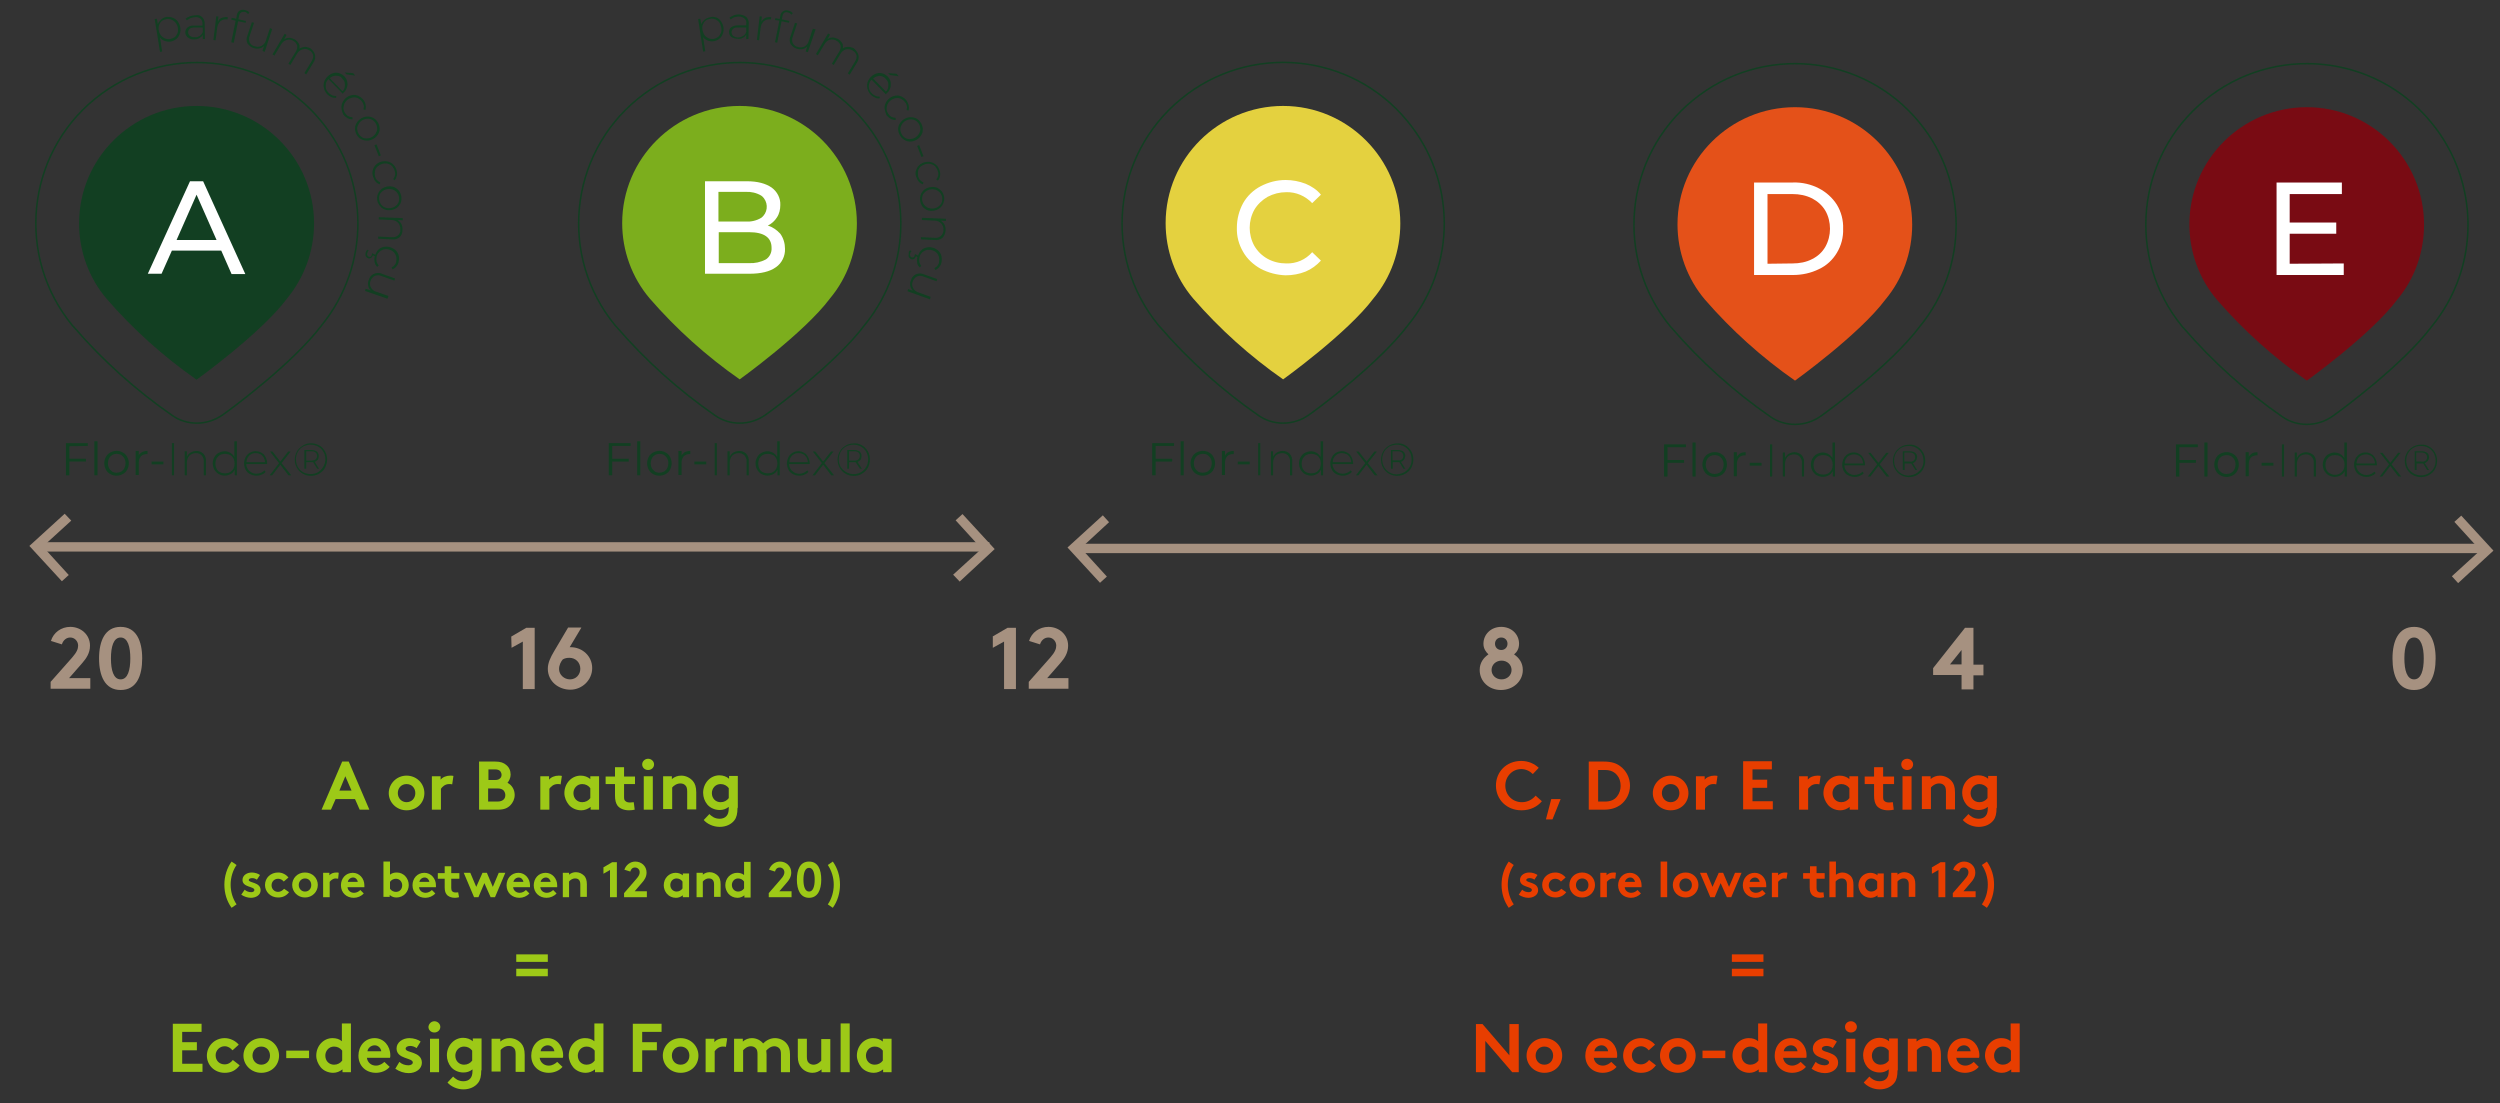 <?xml version="1.0" encoding="UTF-8"?> <!-- Generator: $$$/GeneralStr/196=Adobe Illustrator 27.6.0, SVG Export Plug-In . SVG Version: 6.00 Build 0) --> <svg xmlns="http://www.w3.org/2000/svg" xmlns:xlink="http://www.w3.org/1999/xlink" version="1.1" id="Layer_1" x="0px" y="0px" viewBox="0 0 800 353" style="enable-background:new 0 0 800 353;" xml:space="preserve"><rect x="0" y="0" width="800" height="353" fill="#333333" stroke="none"/> <style type="text/css"> .st0{enable-background:new ;} .st1{fill:#A69180;} .st2{fill:none;stroke:#123F22;stroke-width:0.499;stroke-miterlimit:10;} .st3{fill:#E4D13F;} .st4{fill:#FFFFFF;} .st5{fill:#123F22;} .st6{fill:#E45119;} .st7{fill:#790B13;} .st8{fill:#7CAE1D;} .st9{fill:#9DC917;} .st10{fill:#E83E00;} </style> <g class="st0"> <path class="st1" d="M16.3,205.1c0.8-2.7,3.3-4.5,6.2-4.5c3.4,0,6.3,2.5,6.3,6c0,2.4-1.2,4.1-2.5,5.6l-4.2,4.8h6.8v3.4H16.2v-2.2 l6.9-7.8c1.5-1.7,1.9-2.8,1.9-3.8c0-1.4-1.1-2.6-2.5-2.6c-1.3,0-2.3,0.9-2.7,2.2L16.3,205.1z"></path> <path class="st1" d="M38.6,200.6c5,0,6.9,4.5,6.9,10.1s-1.8,10.1-6.9,10.1c-5,0-6.9-4.5-6.9-10.1S33.6,200.6,38.6,200.6z M38.6,204 c-2.3,0-3.1,3-3.1,6.7s0.8,6.7,3.1,6.7s3.1-3,3.1-6.7S40.9,204,38.6,204z"></path> </g> <g class="st0"> <path class="st1" d="M473.5,214.4c0-2.3,1.2-3.9,2.8-5c-0.8-0.8-1.6-1.8-1.6-3.4c0-3,2.4-5.4,5.7-5.4s5.7,2.4,5.7,5.4 c0,1.6-0.7,2.7-1.6,3.4c1.6,1.1,2.8,2.7,2.8,5c0,3.6-3.1,6.4-7,6.4S473.5,218,473.5,214.4z M483.7,214.4c0-1.7-1.4-3-3.2-3 c-1.8,0-3.2,1.3-3.2,3s1.4,3,3.2,3C482.3,217.4,483.7,216.1,483.7,214.4z M482.4,206c0-1.1-0.8-2-2-2s-2,0.9-2,2s0.8,2,2,2 S482.4,207.1,482.4,206z"></path> </g> <g class="st0"> <path class="st1" d="M163.6,203.7l4.8-2.8h2.7v19.6h-3.8v-15.2l-3.6,2L163.6,203.7L163.6,203.7z"></path> <path class="st1" d="M186,200.9l-3.7,6.2h0.3c3.7,0,6.9,2.8,6.9,6.7c0,3.8-3.2,6.9-7,6.9c-3.7,0-7.2-2.6-7.2-6.7 c0-1.9,0.9-3.7,1.9-5.4l4.6-7.8h4.2V200.9z M178.9,214.1c0,1.8,1.6,3.3,3.5,3.3s3.3-1.5,3.3-3.4s-1.4-3.5-3.5-3.5 c-0.7,0-1.4,0.1-2.1,0.5C179.5,211.7,178.9,212.8,178.9,214.1z"></path> </g> <g class="st0"> <path class="st1" d="M631.5,200.9v11.8h3.2v3.4h-3.2v4.5h-3.8V216h-9.1v-2.2l10.2-12.9L631.5,200.9L631.5,200.9z M627.7,212.6V208 l-3.7,4.6H627.7z"></path> </g> <g class="st0"> <path class="st1" d="M317.6,203.7l4.8-2.8h2.7v19.6h-3.8v-15.2l-3.6,2v-3.6H317.6z"></path> <path class="st1" d="M329.3,205.1c0.8-2.7,3.3-4.5,6.2-4.5c3.4,0,6.3,2.5,6.3,6c0,2.4-1.2,4.1-2.5,5.6l-4.2,4.8h6.8v3.4h-12.7v-2.2 l6.9-7.8c1.5-1.7,1.9-2.8,1.9-3.8c0-1.4-1.1-2.6-2.5-2.6c-1.3,0-2.3,0.9-2.7,2.2L329.3,205.1z"></path> </g> <g class="st0"> <path class="st1" d="M772.5,200.6c5,0,6.9,4.5,6.9,10.1s-1.8,10.1-6.9,10.1s-6.9-4.5-6.9-10.1S767.5,200.6,772.5,200.6z M772.5,204 c-2.3,0-3.1,3-3.1,6.7s0.8,6.7,3.1,6.7s3.1-3,3.1-6.7S774.7,204,772.5,204z"></path> </g> <g id="Tracé_5619"> <polygon class="st1" points="307.1,186.1 305,183.9 314.1,175.6 305.8,166.5 308,164.5 318.3,175.7 "></polygon> </g> <g id="Tracé_5620"> <polygon class="st1" points="19.8,186 9.4,174.7 20.7,164.4 22.8,166.6 13.7,174.9 22,184 "></polygon> </g> <g id="Ligne_50"> <rect x="11.6" y="173.5" class="st1" width="305" height="3"></rect> </g> <g id="Tracé_5621"> <polygon class="st1" points="786.6,186.6 784.6,184.4 793.7,176.1 785.4,167 787.6,165 797.9,176.2 "></polygon> </g> <g id="Tracé_5622"> <polygon class="st1" points="352,186.5 341.6,175.2 352.9,164.9 354.9,167.1 345.9,175.4 354.2,184.5 "></polygon> </g> <g id="Ligne_51"> <rect x="343.8" y="174" class="st1" width="451.8" height="3"></rect> </g> <g id="Groupe_306" transform="translate(0 0)"> <path id="Tracé_5586" class="st2" d="M410.6,135.4c-2.8,0-5.5-0.8-7.8-2.4c-11.7-8.1-22.4-17.7-31.7-28.5 c-0.1-0.1-0.2-0.2-0.3-0.3c-18.1-22-14.9-54.5,7.1-72.5c22-18.1,54.5-14.9,72.5,7.1C466,57.7,466.1,85,450.6,104 c-9.3,12.4-29.5,27.2-31.8,28.8C416.4,134.5,413.5,135.4,410.6,135.4z"></path> <path id="Tracé_5587" class="st3" d="M448.1,71.5c0-20.7-16.8-37.6-37.5-37.6S373,50.7,373,71.4c0,8.8,3.1,17.4,8.8,24.1l0,0 c8.5,9.8,18.2,18.5,28.8,25.9c0,0,20.6-14.8,28.9-25.9l0,0C445.1,88.8,448.1,80.3,448.1,71.5"></path> <path id="Tracé_5588" class="st4" d="M403.4,86c-2.3-1.3-4.3-3.1-5.6-5.4c-1.4-2.4-2.1-5-2-7.8c0-2.7,0.7-5.4,2-7.8 c1.3-2.3,3.3-4.2,5.6-5.4c2.5-1.3,5.2-2,8-2c2.2,0,4.3,0.4,6.4,1.2c1.9,0.8,3.6,1.9,4.9,3.5l-2.8,2.7c-2.2-2.3-5.2-3.6-8.3-3.5 c-2.1,0-4.1,0.5-6,1.5c-1.7,1-3.2,2.4-4.2,4.1c-2,3.6-2,8,0,11.6c1,1.7,2.4,3.1,4.2,4.1c1.8,1,3.9,1.5,6,1.5 c3.2,0.1,6.2-1.2,8.3-3.6l2.8,2.7c-1.4,1.5-3,2.7-4.9,3.5c-2,0.8-4.2,1.2-6.4,1.2C408.6,88,405.9,87.3,403.4,86"></path> <path id="Tracé_5589" class="st5" d="M369.8,142.8v4h5.3v0.9h-5.3v4.4h-1.1v-10.3h7v0.9h-5.9V142.8z"></path> <rect id="Rectangle_857" x="377.8" y="141.2" class="st5" width="1" height="10.9"></rect> <path id="Tracé_5590" class="st5" d="M382.9,151.7c-0.6-0.3-1.1-0.8-1.4-1.4c-0.7-1.3-0.7-2.8,0-4.1c0.3-0.6,0.8-1.1,1.4-1.4 c1.3-0.7,2.8-0.7,4,0c0.6,0.3,1.1,0.8,1.4,1.4c0.7,1.3,0.7,2.8,0,4.1c-0.3,0.6-0.8,1.1-1.4,1.4 C385.6,152.4,384.1,152.4,382.9,151.7 M386.4,150.9c0.4-0.3,0.8-0.6,1-1.1c0.5-1,0.5-2.2,0-3.1c-0.2-0.4-0.6-0.8-1-1.1 c-0.9-0.5-2-0.5-3,0c-0.4,0.3-0.8,0.6-1,1.1c-0.5,1-0.5,2.2,0,3.1c0.2,0.4,0.6,0.8,1,1.1C384.3,151.4,385.4,151.4,386.4,150.9"></path> <path id="Tracé_5591" class="st5" d="M393,144.7c0.6-0.3,1.2-0.4,1.8-0.4v1h-0.2c-0.7,0-1.4,0.2-1.9,0.7c-0.5,0.6-0.7,1.3-0.7,2.1 v3.9h-1v-7.7h1v1.5C392.2,145.4,392.5,145,393,144.7"></path> <rect id="Rectangle_858" x="396.1" y="147.7" class="st5" width="3.8" height="0.9"></rect> <rect id="Rectangle_859" x="402.6" y="141.8" class="st5" width="0.7" height="10.3"></rect> <path id="Tracé_5592" class="st5" d="M412.7,145.2c0.6,0.7,0.9,1.5,0.8,2.4v4.5h-0.7v-4.4c0.1-0.7-0.2-1.4-0.7-2 c-0.5-0.5-1.2-0.7-1.8-0.7c-0.8,0-1.6,0.3-2.1,0.8c-0.5,0.6-0.8,1.4-0.8,2.2v4.1h-0.7v-7.7h0.7v1.7c0.3-0.5,0.7-1,1.2-1.3 c0.6-0.3,1.2-0.5,1.9-0.5C411.3,144.3,412.1,144.6,412.7,145.2"></path> <path id="Tracé_5593" class="st5" d="M423.4,141.2v10.9h-0.7v-1.8c-0.3,0.6-0.7,1.1-1.3,1.4c-0.6,0.3-1.2,0.5-1.9,0.5 c-0.7,0-1.3-0.2-1.9-0.5s-1-0.8-1.4-1.4c-0.7-1.3-0.7-2.8,0-4c0.3-0.6,0.8-1.1,1.4-1.4c0.6-0.3,1.3-0.5,1.9-0.5s1.3,0.2,1.8,0.5 s1,0.8,1.3,1.3v-5H423.4z M421.2,151.1c0.5-0.3,0.8-0.7,1.1-1.1c0.5-1.1,0.5-2.3,0-3.3c-0.3-0.5-0.6-0.9-1.1-1.1 c-1-0.5-2.2-0.5-3.2,0c-0.5,0.3-0.8,0.7-1.1,1.1c-0.5,1.1-0.5,2.3,0,3.3c0.3,0.5,0.6,0.9,1.1,1.1 C419,151.6,420.2,151.6,421.2,151.1"></path> <path id="Tracé_5594" class="st5" d="M433,148.5h-6.6c0,0.6,0.2,1.1,0.5,1.6s0.7,0.8,1.2,1.1c0.9,0.5,2,0.5,3,0.1 c0.4-0.2,0.8-0.4,1.1-0.8l0.4,0.5c-0.3,0.4-0.8,0.7-1.3,0.9c-1.2,0.5-2.5,0.4-3.7-0.2c-0.6-0.3-1.1-0.8-1.4-1.4 c-0.3-0.6-0.5-1.3-0.5-2s0.2-1.4,0.5-2s0.8-1.1,1.3-1.4c1.2-0.7,2.6-0.7,3.7,0c0.6,0.3,1,0.8,1.3,1.4c0.3,0.6,0.5,1.3,0.5,2V148.5z M427.9,145.4c-0.4,0.2-0.8,0.6-1,1c-0.3,0.4-0.4,1-0.4,1.5h5.9c0-0.5-0.2-1-0.4-1.5c-0.5-0.9-1.5-1.4-2.5-1.4 C428.8,145,428.3,145.1,427.9,145.4"></path> <path id="Tracé_5595" class="st5" d="M439.9,152.1l-2.6-3.4l-2.6,3.4h-0.8l3-3.9l-2.9-3.7h0.8l2.5,3.2l2.5-3.2h0.8l-2.9,3.7 l3.1,3.9H439.9z"></path> <path id="Tracé_5596" class="st5" d="M449.7,142.5c0.8,0.4,1.4,1.1,1.9,1.9c0.9,1.6,0.9,3.6,0,5.3c-0.4,0.8-1.1,1.4-1.9,1.9 c-1.6,0.9-3.6,0.9-5.2,0c-0.8-0.4-1.4-1.1-1.9-1.9c-0.9-1.6-0.9-3.6,0-5.2c0.4-0.8,1.1-1.4,1.9-1.9s1.7-0.7,2.6-0.7 C448,141.8,448.9,142,449.7,142.5 M449.4,151.1c1.5-0.9,2.4-2.4,2.3-4.1c0-0.8-0.2-1.7-0.6-2.4s-1-1.3-1.7-1.7 c-1.5-0.8-3.3-0.8-4.8,0c-0.7,0.4-1.3,1-1.7,1.7c-0.8,1.5-0.8,3.3,0,4.8s2.4,2.4,4.1,2.4C447.9,151.7,448.7,151.5,449.4,151.1 M449.3,147.1c-0.3,0.3-0.6,0.6-1,0.7l1.4,2.2h-0.6l-1.3-2.1c-0.1,0-0.3,0-0.4,0h-1.7v2.1h-0.6v-6h2.3c0.6,0,1.2,0.2,1.7,0.5 c0.4,0.4,0.6,0.9,0.6,1.4C449.6,146.3,449.5,146.8,449.3,147.1 M448.6,147c0.6-0.6,0.6-1.5,0.1-2.1c0,0,0,0-0.1-0.1 c-0.4-0.3-0.8-0.4-1.3-0.4h-1.7v2.9h1.7C447.8,147.4,448.2,147.3,448.6,147"></path> </g> <g id="Groupe_308" transform="translate(0 0)"> <path id="Tracé_5597" class="st2" d="M574.4,135.8c-2.8,0-5.5-0.8-7.8-2.4c-11.7-8.1-22.4-17.7-31.7-28.5 c-0.1-0.1-0.2-0.2-0.3-0.3c-18.1-22-14.9-54.5,7.1-72.5c22-18.1,54.5-14.9,72.5,7.1c15.6,18.9,15.7,46.2,0.2,65.2 c-9.3,12.4-29.5,27.2-31.8,28.8C580.2,134.9,577.3,135.8,574.4,135.8z"></path> <path id="Tracé_5598" class="st6" d="M611.9,71.9c0-20.7-16.8-37.6-37.5-37.6s-37.6,16.8-37.6,37.5c0,8.8,3.1,17.4,8.8,24.1l0,0 c8.5,9.8,18.2,18.5,28.8,25.9c0,0,20.6-14.8,28.9-25.9l0,0C608.9,89.2,611.9,80.7,611.9,71.9"></path> <path id="Tracé_5599" class="st4" d="M561.3,58.4h12.5c2.9-0.1,5.8,0.6,8.3,1.9c2.3,1.2,4.3,3,5.7,5.2c1.4,2.3,2.1,5,2,7.7 c0.1,2.7-0.6,5.4-2,7.7c-1.3,2.2-3.3,4.1-5.7,5.2c-2.6,1.3-5.5,1.9-8.3,1.9h-12.5V58.4z M573.6,84.3c2.2,0,4.4-0.4,6.3-1.4 c1.8-0.9,3.2-2.2,4.2-3.9c1-1.8,1.5-3.8,1.5-5.8s-0.5-4.1-1.5-5.8c-1-1.7-2.5-3-4.2-3.9c-2-1-4.1-1.4-6.3-1.4h-8v22.3L573.6,84.3 L573.6,84.3z"></path> <path id="Tracé_5600" class="st5" d="M533.6,143.2v4h5.3v0.9h-5.3v4.4h-1.1v-10.3h7v0.9h-5.9V143.2z"></path> <rect id="Rectangle_861" x="541.6" y="141.6" class="st5" width="1" height="10.9"></rect> <path id="Tracé_5601" class="st5" d="M546.7,152.1c-0.6-0.3-1.1-0.8-1.4-1.4c-0.7-1.3-0.7-2.8,0-4.1c0.3-0.6,0.8-1.1,1.4-1.4 c1.3-0.7,2.8-0.7,4,0c0.6,0.3,1.1,0.8,1.4,1.4c0.7,1.3,0.7,2.8,0,4.1c-0.3,0.6-0.8,1.1-1.4,1.4 C549.4,152.8,547.9,152.8,546.7,152.1 M550.2,151.3c0.4-0.3,0.8-0.6,1-1.1c0.5-1,0.5-2.2,0-3.1c-0.2-0.4-0.6-0.8-1-1.1 c-0.9-0.5-2-0.5-3,0c-0.4,0.3-0.8,0.6-1,1.1c-0.5,1-0.5,2.2,0,3.1c0.2,0.4,0.6,0.8,1,1.1C548.1,151.8,549.2,151.8,550.2,151.3"></path> <path id="Tracé_5602" class="st5" d="M556.8,145.1c0.6-0.3,1.2-0.4,1.8-0.4v1h-0.2c-0.7,0-1.4,0.2-1.9,0.7 c-0.5,0.6-0.7,1.3-0.7,2.1v3.9h-1v-7.7h1v1.5C556,145.8,556.4,145.4,556.8,145.1"></path> <rect id="Rectangle_862" x="559.9" y="148.1" class="st5" width="3.8" height="0.9"></rect> <rect id="Rectangle_863" x="566.4" y="142.2" class="st5" width="0.7" height="10.3"></rect> <path id="Tracé_5603" class="st5" d="M576.5,145.6c0.6,0.7,0.9,1.5,0.8,2.4v4.5h-0.7v-4.4c0.1-0.7-0.2-1.4-0.7-2 c-0.5-0.5-1.2-0.7-1.8-0.7c-0.8,0-1.6,0.3-2.1,0.8c-0.5,0.6-0.8,1.4-0.8,2.2v4.1h-0.7v-7.7h0.7v1.7c0.3-0.5,0.7-1,1.2-1.3 c0.6-0.3,1.2-0.5,1.9-0.5C575.1,144.7,575.9,145.1,576.5,145.6"></path> <path id="Tracé_5604" class="st5" d="M587.2,141.6v10.9h-0.7v-1.8c-0.3,0.6-0.7,1.1-1.3,1.4c-0.6,0.3-1.2,0.5-1.9,0.5 s-1.3-0.2-1.9-0.5c-0.6-0.3-1-0.8-1.4-1.4c-0.7-1.3-0.7-2.8,0-4c0.3-0.6,0.8-1.1,1.4-1.4c0.6-0.3,1.3-0.5,1.9-0.5 c0.6,0,1.3,0.2,1.8,0.5s1,0.8,1.3,1.3v-5H587.2z M585,151.5c0.5-0.3,0.8-0.7,1.1-1.1c0.5-1.1,0.5-2.3,0-3.3 c-0.3-0.5-0.6-0.9-1.1-1.1c-1-0.5-2.2-0.5-3.2,0c-0.5,0.3-0.8,0.7-1.1,1.1c-0.5,1.1-0.5,2.3,0,3.3c0.3,0.5,0.6,0.9,1.1,1.1 C582.8,152,584,152,585,151.5"></path> <path id="Tracé_5605" class="st5" d="M596.8,148.9h-6.6c0,0.6,0.2,1.1,0.5,1.6s0.7,0.8,1.2,1.1c0.9,0.5,2,0.5,3,0.1 c0.4-0.2,0.8-0.4,1.1-0.8l0.4,0.5c-0.3,0.4-0.8,0.7-1.3,0.9c-1.2,0.5-2.5,0.4-3.7-0.2c-0.6-0.3-1.1-0.8-1.4-1.4 c-0.3-0.6-0.5-1.3-0.5-2s0.2-1.4,0.5-2s0.8-1.1,1.3-1.4c1.2-0.7,2.6-0.7,3.7,0c0.6,0.3,1,0.8,1.3,1.4c0.3,0.6,0.5,1.3,0.5,2V148.9z M591.7,145.8c-0.4,0.2-0.8,0.6-1,1c-0.3,0.4-0.4,1-0.4,1.5h5.9c0-0.5-0.2-1-0.4-1.5c-0.5-0.9-1.5-1.4-2.5-1.4 C592.6,145.4,592.1,145.6,591.7,145.8"></path> <path id="Tracé_5606" class="st5" d="M603.7,152.5l-2.6-3.4l-2.6,3.4h-0.8l3-3.9l-2.9-3.7h0.8l2.5,3.2l2.5-3.2h0.8l-2.9,3.7 l3.1,3.9H603.7z"></path> <path id="Tracé_5607" class="st5" d="M613.5,142.9c0.8,0.4,1.4,1.1,1.9,1.9c0.9,1.6,0.9,3.6,0,5.3c-0.4,0.8-1.1,1.4-1.9,1.9 c-1.6,0.9-3.6,0.9-5.2,0c-0.8-0.4-1.4-1.1-1.9-1.9c-0.9-1.6-0.9-3.6,0-5.2c0.4-0.8,1.1-1.4,1.9-1.9c0.8-0.5,1.7-0.7,2.6-0.7 C611.8,142.2,612.7,142.4,613.5,142.9 M613.2,151.5c1.5-0.9,2.4-2.4,2.3-4.1c0-0.8-0.2-1.7-0.6-2.4c-0.4-0.7-1-1.3-1.7-1.7 c-1.5-0.8-3.3-0.8-4.8,0c-0.7,0.4-1.3,1-1.7,1.7c-0.8,1.5-0.8,3.3,0,4.8s2.4,2.4,4.1,2.4C611.7,152.1,612.5,151.9,613.2,151.5 M613.1,147.5c-0.3,0.3-0.6,0.6-1,0.7l1.4,2.2h-0.6l-1.3-2.1c-0.1,0-0.3,0-0.4,0h-1.7v2.1h-0.6v-6h2.3c0.6,0,1.2,0.2,1.7,0.5 c0.4,0.4,0.6,0.9,0.6,1.4C613.4,146.8,613.3,147.2,613.1,147.5 M612.4,147.4c0.6-0.6,0.6-1.5,0.1-2.1c0,0,0,0-0.1-0.1 c-0.4-0.3-0.8-0.4-1.3-0.4h-1.7v2.9h1.7C611.6,147.8,612,147.7,612.4,147.4"></path> </g> <g id="Groupe_310" transform="translate(0 0)"> <path id="Tracé_5608" class="st2" d="M738.2,135.8c-2.8,0-5.5-0.8-7.8-2.4c-11.7-8.1-22.4-17.7-31.7-28.5 c-0.1-0.1-0.2-0.2-0.3-0.3c-18.1-22-14.9-54.5,7.1-72.5c22-18.1,54.5-14.9,72.5,7.1c15.6,18.9,15.7,46.2,0.2,65.2 c-9.3,12.4-29.5,27.2-31.8,28.8C744,134.9,741.1,135.8,738.2,135.8z"></path> <path id="Tracé_5609" class="st7" d="M775.7,71.9c0-20.7-16.8-37.6-37.5-37.6s-37.6,16.8-37.6,37.5c0,8.8,3.1,17.4,8.8,24.1l0,0 c8.5,9.8,18.2,18.5,28.8,25.9c0,0,20.6-14.8,28.9-25.9l0,0C772.7,89.2,775.7,80.7,775.7,71.9"></path> <path id="Tracé_5610" class="st4" d="M750,84.3V88h-21.5V58.4h20.9v3.7h-16.7v9.1h14.9v3.6h-14.9v9.6L750,84.3z"></path> <path id="Tracé_5611" class="st5" d="M697.4,143.2v4h5.3v0.9h-5.3v4.4h-1.1v-10.3h7v0.9h-5.9V143.2z"></path> <rect id="Rectangle_865" x="705.4" y="141.6" class="st5" width="1" height="10.9"></rect> <path id="Tracé_5612" class="st5" d="M710.5,152.1c-0.6-0.3-1.1-0.8-1.4-1.4c-0.7-1.3-0.7-2.8,0-4.1c0.3-0.6,0.8-1.1,1.4-1.4 c1.3-0.7,2.8-0.7,4,0c0.6,0.3,1.1,0.8,1.4,1.4c0.7,1.3,0.7,2.8,0,4.1c-0.3,0.6-0.8,1.1-1.4,1.4 C713.3,152.8,711.7,152.8,710.5,152.1 M714,151.3c0.4-0.3,0.8-0.6,1-1.1c0.5-1,0.5-2.2,0-3.1c-0.2-0.4-0.6-0.8-1-1.1 c-0.9-0.5-2-0.5-3,0c-0.4,0.3-0.8,0.6-1,1.1c-0.5,1-0.5,2.2,0,3.1c0.2,0.4,0.6,0.8,1,1.1C711.9,151.8,713.1,151.8,714,151.3"></path> <path id="Tracé_5613" class="st5" d="M720.6,145.1c0.6-0.3,1.2-0.4,1.8-0.4v1h-0.2c-0.7,0-1.4,0.2-1.9,0.7 c-0.5,0.6-0.7,1.3-0.7,2.1v3.9h-1v-7.7h1v1.5C719.8,145.8,720.2,145.4,720.6,145.1"></path> <rect id="Rectangle_866" x="723.7" y="148.1" class="st5" width="3.8" height="0.9"></rect> <rect id="Rectangle_867" x="730.2" y="142.2" class="st5" width="0.7" height="10.3"></rect> <path id="Tracé_5614" class="st5" d="M740.3,145.6c0.6,0.7,0.9,1.5,0.8,2.4v4.5h-0.7v-4.4c0.1-0.7-0.2-1.4-0.7-2 c-0.5-0.5-1.2-0.7-1.8-0.7c-0.8,0-1.6,0.3-2.1,0.8c-0.5,0.6-0.8,1.4-0.8,2.2v4.1h-0.7v-7.7h0.7v1.7c0.3-0.5,0.7-1,1.2-1.3 c0.6-0.3,1.2-0.5,1.9-0.5C738.9,144.8,739.7,145.1,740.3,145.6"></path> <path id="Tracé_5615" class="st5" d="M751,141.6v10.9h-0.7v-1.8c-0.3,0.6-0.7,1.1-1.3,1.4c-0.6,0.3-1.2,0.5-1.9,0.5 s-1.3-0.2-1.9-0.5c-0.6-0.3-1-0.8-1.4-1.4c-0.7-1.3-0.7-2.8,0-4c0.3-0.6,0.8-1.1,1.4-1.4c0.6-0.3,1.3-0.5,1.9-0.5 c0.6,0,1.3,0.2,1.8,0.5s1,0.8,1.3,1.3v-5H751z M748.8,151.5c0.5-0.3,0.8-0.7,1.1-1.1c0.5-1.1,0.5-2.3,0-3.3 c-0.3-0.5-0.6-0.9-1.1-1.1c-1-0.5-2.2-0.5-3.2,0c-0.5,0.3-0.8,0.7-1.1,1.1c-0.5,1.1-0.5,2.3,0,3.3c0.3,0.5,0.6,0.9,1.1,1.1 C746.6,152.1,747.8,152.1,748.8,151.5"></path> <path id="Tracé_5616" class="st5" d="M760.6,148.9H754c0,0.6,0.2,1.1,0.5,1.6s0.7,0.8,1.2,1.1s1.1,0.4,1.6,0.4s0.9-0.1,1.4-0.3 c0.4-0.2,0.8-0.4,1.1-0.8l0.4,0.5c-0.3,0.4-0.8,0.7-1.3,0.9c-1.2,0.5-2.5,0.4-3.7-0.2c-0.6-0.3-1.1-0.8-1.4-1.4 c-0.3-0.6-0.5-1.3-0.5-2s0.2-1.4,0.5-2s0.8-1.1,1.3-1.4c1.2-0.7,2.6-0.7,3.7,0c0.6,0.3,1,0.8,1.3,1.4c0.3,0.6,0.5,1.3,0.5,2V148.9z M755.5,145.8c-0.4,0.2-0.8,0.6-1,1c-0.3,0.4-0.4,1-0.4,1.5h5.9c0-0.5-0.2-1-0.4-1.5c-0.3-0.4-0.6-0.8-1-1s-0.9-0.4-1.5-0.4 C756.4,145.4,755.9,145.6,755.5,145.8"></path> <path id="Tracé_5617" class="st5" d="M767.5,152.5l-2.6-3.4l-2.6,3.4h-0.8l3-3.9l-2.9-3.7h0.8l2.5,3.2l2.5-3.2h0.8l-2.9,3.7 l3.1,3.9H767.5z"></path> <path id="Tracé_5618" class="st5" d="M777.3,142.9c0.8,0.4,1.4,1.1,1.9,1.9c0.9,1.6,0.9,3.6,0,5.3c-0.4,0.8-1.1,1.4-1.9,1.9 c-1.6,0.9-3.6,0.9-5.2,0c-0.8-0.4-1.4-1.1-1.9-1.9c-0.9-1.6-0.9-3.6,0-5.2c0.4-0.8,1.1-1.4,1.9-1.9c0.8-0.5,1.7-0.7,2.6-0.7 C775.6,142.2,776.5,142.4,777.3,142.9 M777.1,151.5c0.7-0.4,1.3-1,1.7-1.7c0.8-1.5,0.8-3.3,0-4.8c-0.4-0.7-1-1.3-1.7-1.7 c-1.5-0.8-3.3-0.8-4.8,0c-0.7,0.4-1.3,1-1.7,1.7c-0.8,1.5-0.8,3.3,0,4.8C771.9,152,774.8,152.8,777.1,151.5 M776.9,147.5 c-0.3,0.3-0.6,0.6-1,0.7l1.4,2.2h-0.6l-1.3-2.1c-0.1,0-0.3,0-0.4,0h-1.7v2.1h-0.6v-6h2.3c0.6,0,1.2,0.2,1.7,0.5 c0.4,0.4,0.6,0.9,0.6,1.4C777.3,146.8,777.1,147.2,776.9,147.5 M776.2,147.4c0.6-0.6,0.6-1.5,0.1-2.1c0,0,0,0-0.1-0.1 c-0.4-0.3-0.8-0.4-1.3-0.4h-1.7v2.9h1.7C775.4,147.8,775.8,147.7,776.2,147.4"></path> </g> <g id="Groupe_304"> <path id="Tracé_5561" class="st5" d="M229.2,5.6c0.6,0.2,1.1,0.6,1.5,1.2s0.7,1.2,0.8,1.9s0.1,1.4-0.2,2.1 c-0.2,0.6-0.6,1.2-1.1,1.6c-0.5,0.4-1.2,0.7-1.8,0.8s-1.3,0-1.9-0.2c-0.6-0.2-1.1-0.6-1.5-1.1l0.7,4.5l-0.7,0.1l-1.6-10.4l0.7-0.1 l0.3,1.8c0.2-0.6,0.6-1.1,1.1-1.5s1.1-0.7,1.8-0.8C227.9,5.3,228.6,5.4,229.2,5.6 M229.8,11.8c0.4-0.3,0.7-0.8,0.9-1.3 s0.2-1.1,0.1-1.7c-0.1-0.6-0.3-1.1-0.6-1.6c-0.3-0.4-0.8-0.8-1.3-1s-1.1-0.3-1.6-0.2c-0.5,0.1-1.1,0.3-1.5,0.6 c-0.4,0.3-0.7,0.8-0.9,1.3c-0.2,0.6-0.2,1.1-0.1,1.7c0.1,0.6,0.3,1.1,0.6,1.6c0.3,0.4,0.8,0.8,1.3,1 C227.7,12.7,228.9,12.5,229.8,11.8"></path> <path id="Tracé_5562" class="st5" d="M238.9,5.5c0.5,0.6,0.8,1.4,0.7,2.1l-0.1,4.9h-0.7v-1.4c-0.3,0.4-0.6,0.8-1.1,1 c-0.5,0.3-1.1,0.4-1.7,0.3c-0.7,0-1.4-0.2-2-0.6c-0.5-0.4-0.7-1-0.7-1.6s0.3-1.2,0.7-1.5c0.6-0.4,1.4-0.6,2.2-0.6h2.6V7.5 c0.1-0.6-0.1-1.2-0.6-1.6c-0.5-0.4-1.1-0.6-1.7-0.6c-0.5,0-1,0.1-1.5,0.2c-0.4,0.2-0.8,0.4-1.2,0.7l-0.4-0.5 c0.4-0.3,0.9-0.6,1.4-0.8c0.5-0.2,1.1-0.3,1.7-0.3C237.5,4.7,238.3,5,238.9,5.5 M237.8,11.5c0.5-0.3,0.8-0.7,1-1.3V8.8h-2.6 c-0.6-0.1-1.2,0.1-1.6,0.4c-0.3,0.3-0.5,0.7-0.5,1.1c0,0.5,0.2,0.9,0.5,1.2c0.5,0.3,1,0.5,1.6,0.5C236.7,12,237.3,11.8,237.8,11.5"></path> <path id="Tracé_5563" class="st5" d="M244.9,5.7c0.6-0.2,1.2-0.3,1.9-0.2l-0.1,0.7h-0.2c-0.7-0.1-1.5,0.1-2.1,0.6 c-0.6,0.6-0.9,1.3-1,2.1l-0.5,4l-0.7-0.1l0.9-7.6l0.7,0.1L243.6,7C243.9,6.4,244.4,6,244.9,5.7"></path> <path id="Tracé_5564" class="st5" d="M250.4,5.1l-0.2,1.1l2.4,0.5l-0.1,0.6l-2.4-0.5l-1.4,6.9l-0.7-0.2l1.4-6.9L248,6.4l0.1-0.6 l1.4,0.3l0.2-1.1c0.1-0.6,0.4-1.1,0.9-1.4s1.1-0.4,1.7-0.2c0.3,0.1,0.5,0.2,0.8,0.3c0.2,0.1,0.4,0.3,0.6,0.5l-0.4,0.5 c-0.3-0.3-0.6-0.6-1.1-0.7C251.2,3.7,250.6,4.1,250.4,5.1"></path> <path id="Tracé_5565" class="st5" d="M261,9.4l-2.5,7.3l-0.7-0.2l0.5-1.6c-0.4,0.4-0.9,0.7-1.5,0.8s-1.2,0.1-1.8-0.1 c-0.8-0.2-1.5-0.8-2-1.5c-0.4-0.8-0.4-1.7,0-2.6l1.4-4.2l0.7,0.2l-1.4,4.2c-0.3,0.7-0.3,1.4,0,2.1c0.3,0.6,0.9,1.1,1.5,1.2 c0.7,0.3,1.5,0.2,2.2-0.1c0.7-0.4,1.2-1,1.4-1.8l1.3-3.9L261,9.4z"></path> <path id="Tracé_5566" class="st5" d="M274.7,17.6c0.2,0.9,0,1.8-0.5,2.5l-2.3,3.8l-0.6-0.4l2.3-3.8c0.4-0.6,0.6-1.3,0.5-2 c-0.2-0.6-0.6-1.2-1.2-1.5c-0.6-0.4-1.4-0.6-2.2-0.4c-0.8,0.2-1.4,0.8-1.8,1.5l-2.1,3.5l-0.6-0.4l2.3-3.8c0.4-0.6,0.6-1.3,0.5-2 c-0.2-0.6-0.6-1.2-1.2-1.5c-0.6-0.4-1.4-0.6-2.2-0.4c-0.8,0.2-1.4,0.8-1.8,1.5l-2.1,3.5l-0.6-0.4l3.9-6.6l0.6,0.4l-0.8,1.4 c0.5-0.3,1-0.5,1.6-0.5s1.2,0.2,1.8,0.5c0.5,0.3,1,0.8,1.3,1.3s0.3,1.1,0.2,1.7c0.5-0.4,1.1-0.5,1.7-0.5c0.7,0,1.3,0.2,1.9,0.5 C273.9,16.1,274.5,16.8,274.7,17.6"></path> <path id="Tracé_5567" class="st5" d="M283.5,30.2l-4.6-4.7c-0.4,0.4-0.7,0.9-0.8,1.4c-0.1,0.5-0.1,1.1,0,1.6 c0.2,0.5,0.5,1,0.9,1.4c0.3,0.3,0.7,0.6,1.2,0.8c0.4,0.2,0.9,0.2,1.3,0.2v0.6c-0.5,0-1.1,0-1.5-0.3c-1.2-0.5-2.1-1.5-2.4-2.8 c-0.2-0.6-0.2-1.3,0-2s0.6-1.3,1.1-1.8s1.1-0.9,1.8-1.1c0.6-0.2,1.3-0.2,1.9,0c1.3,0.4,2.3,1.4,2.6,2.7c0.1,0.6,0.1,1.3-0.1,1.9 c-0.2,0.7-0.6,1.3-1.1,1.7L283.5,30.2z M282.2,24.4c-0.5-0.1-1-0.2-1.4,0c-0.5,0.1-1,0.4-1.4,0.7l4.1,4.2c0.4-0.4,0.6-0.8,0.7-1.3 s0.1-1,0-1.5s-0.4-0.9-0.8-1.3C283.1,24.8,282.7,24.6,282.2,24.4 M286.9,23.6l0.7,0.8l-2.8-0.4l-0.6-0.6L286.9,23.6z"></path> <path id="Tracé_5568" class="st5" d="M283.1,34.9c-0.1-0.7,0-1.3,0.3-1.9c0.6-1.3,1.8-2.2,3.2-2.4c0.7-0.1,1.3,0,1.9,0.3 s1.2,0.7,1.6,1.3c0.3,0.5,0.6,1,0.7,1.6c0.1,0.5,0.1,1.1-0.1,1.6l-0.6-0.2c0.1-0.4,0.2-0.9,0.1-1.3c-0.1-0.5-0.3-0.9-0.6-1.2 c-0.3-0.5-0.8-0.8-1.3-1.1c-0.5-0.2-1-0.3-1.6-0.2c-1.2,0.2-2.2,0.9-2.7,2c-0.2,0.5-0.3,1-0.3,1.6c0.1,0.6,0.3,1.1,0.6,1.5 c0.3,0.4,0.6,0.7,1,0.9s0.8,0.3,1.3,0.3v0.7c-0.5,0-1.1-0.1-1.6-0.4c-0.5-0.3-0.9-0.7-1.3-1.1C283.4,36.2,283.2,35.6,283.1,34.9"></path> <path id="Tracé_5569" class="st5" d="M287.4,41.3c0-0.7,0.2-1.3,0.6-1.9c0.8-1.2,2.1-1.9,3.5-1.9c0.7,0,1.3,0.2,1.9,0.5 c1.2,0.8,1.9,2.1,1.9,3.5c0,0.7-0.2,1.3-0.6,1.9c-0.8,1.2-2.1,1.9-3.5,1.9c-0.7,0-1.3-0.2-1.9-0.6 C288.1,43.9,287.4,42.6,287.4,41.3 M289.6,44.1c0.5,0.3,1,0.4,1.5,0.4c1.2,0,2.3-0.6,2.9-1.6c0.3-0.4,0.5-1,0.5-1.5 c0-1.1-0.5-2.2-1.5-2.8c-0.5-0.3-1-0.4-1.5-0.4c-1.2,0-2.3,0.6-2.9,1.6c-0.3,0.5-0.5,1-0.5,1.5C288.1,42.4,288.7,43.5,289.6,44.1"></path> <rect id="Rectangle_852" x="294.3" y="46.4" transform="matrix(0.932 -0.361 0.361 0.932 2.452 109.691)" class="st5" width="0.7" height="3.8"></rect> <path id="Tracé_5570" class="st5" d="M293.1,54.6c0.2-0.6,0.5-1.2,1-1.7c1.1-1,2.5-1.3,3.9-1c0.6,0.2,1.2,0.5,1.7,1s0.8,1.1,1,1.8 c0.2,0.6,0.2,1.1,0.1,1.7c-0.1,0.5-0.3,1-0.7,1.4l-0.5-0.4c0.3-0.3,0.5-0.8,0.6-1.2c0.1-0.5,0.1-0.9-0.1-1.4 c-0.1-0.5-0.4-1-0.8-1.5c-0.4-0.4-0.9-0.7-1.4-0.8c-1.2-0.3-2.4,0.1-3.3,0.8c-0.4,0.4-0.7,0.8-0.8,1.4c-0.1,0.5-0.1,1.1,0,1.7 c0.1,0.4,0.3,0.9,0.6,1.2c0.3,0.3,0.7,0.6,1.1,0.8l-0.2,0.6c-0.5-0.2-1-0.5-1.3-0.9c-0.4-0.4-0.6-1-0.8-1.5 C292.9,56,292.9,55.2,293.1,54.6"></path> <path id="Tracé_5571" class="st5" d="M294.7,62.1c0.3-0.6,0.7-1.1,1.2-1.5c1.2-0.8,2.7-1,4-0.5c0.6,0.3,1.1,0.7,1.5,1.2 c0.8,1.1,1,2.6,0.4,3.9c-0.3,0.6-0.7,1.1-1.2,1.5c-1.2,0.8-2.7,1-4,0.5c-0.6-0.3-1.1-0.7-1.5-1.2C294.4,64.9,294.2,63.4,294.7,62.1 M295.7,65.5c0.3,0.4,0.8,0.8,1.3,1c1.1,0.4,2.3,0.3,3.3-0.4c0.4-0.3,0.8-0.7,1-1.2c0.4-1,0.3-2.2-0.4-3.1c-0.3-0.4-0.8-0.8-1.3-1 c-1.1-0.4-2.3-0.3-3.3,0.4c-0.4,0.3-0.8,0.7-1,1.2C294.9,63.4,295,64.6,295.7,65.5"></path> <path id="Tracé_5572" class="st5" d="M301.6,76.1c-0.7,0.6-1.6,0.8-2.4,0.7l-4.5-0.2v-0.7l4.4,0.2c0.7,0.1,1.4-0.1,2-0.6 c0.5-0.5,0.8-1.1,0.8-1.8c0.1-0.8-0.2-1.6-0.7-2.2c-0.6-0.6-1.3-0.9-2.1-0.9l-4.1-0.2v-0.7l7.7,0.3v0.7l-1.7-0.1 c0.5,0.3,0.9,0.7,1.2,1.2c0.3,0.6,0.4,1.2,0.4,1.9C302.5,74.7,302.2,75.5,301.6,76.1"></path> <path id="Tracé_5573" class="st5" d="M291.3,80.1l0.4,0.3c-0.3,0.2-0.4,0.5-0.5,0.9c-0.1,0.2,0,0.5,0.1,0.7s0.3,0.3,0.5,0.4 c0.2,0,0.4,0,0.6-0.1c0.2-0.2,0.3-0.4,0.3-0.7l0.1-0.3l1.2,0.6l-0.1,0.5l-0.8-0.4c-0.1,0.3-0.3,0.6-0.5,0.8 c-0.5,0.4-1.2,0.2-1.6-0.3c0,0,0-0.1-0.1-0.1c-0.2-0.4-0.2-0.8-0.1-1.2C290.7,80.7,290.9,80.3,291.3,80.1 M294.5,80.4 c0.4-0.5,1-0.9,1.6-1.1c0.7-0.2,1.4-0.3,2.1-0.1c0.7,0.1,1.3,0.4,1.9,0.9c0.5,0.4,0.9,1,1.1,1.6c0.2,0.7,0.2,1.4,0.1,2.1 c-0.1,0.6-0.3,1.1-0.7,1.6c-0.3,0.4-0.8,0.8-1.3,1l-0.3-0.6c0.4-0.2,0.8-0.5,1-0.8c0.3-0.4,0.5-0.8,0.5-1.3 c0.1-0.5,0.1-1.1-0.1-1.7c-0.2-0.5-0.5-1-0.9-1.3c-0.9-0.7-2.2-1-3.3-0.6c-0.5,0.2-1,0.5-1.3,0.9c-0.4,0.4-0.6,0.9-0.7,1.5 c-0.1,0.5-0.1,0.9,0,1.4c0.1,0.4,0.3,0.8,0.6,1.2l-0.5,0.5c-0.4-0.4-0.7-0.9-0.8-1.4c-0.1-0.6-0.1-1.2,0-1.7 C293.8,81.6,294.1,80.9,294.5,80.4"></path> <path id="Tracé_5574" class="st5" d="M297.6,95.8l-7.2-2.6l0.2-0.7l1.5,0.5c-0.4-0.4-0.7-0.9-0.8-1.5c-0.1-0.6-0.1-1.2,0.2-1.8 c0.4-1.6,2-2.5,3.6-2.1c0.2,0,0.4,0.1,0.6,0.2l4.2,1.5l-0.2,0.7l-4.2-1.5c-0.7-0.3-1.4-0.3-2.1,0c-0.6,0.3-1.1,0.9-1.3,1.5 c-0.3,0.7-0.3,1.5,0.1,2.2s1,1.2,1.8,1.4l3.8,1.4L297.6,95.8z"></path> <path id="Tracé_5575" class="st2" d="M236.7,135.4c-2.8,0-5.5-0.8-7.8-2.4c-11.7-8.1-22.4-17.7-31.7-28.5 c-0.1-0.1-0.2-0.2-0.3-0.3c-18.1-22-14.9-54.5,7.1-72.5s54.5-14.9,72.5,7.1c15.6,18.9,15.7,46.2,0.2,65.2 c-9.3,12.4-29.5,27.2-31.8,28.8C242.5,134.5,239.6,135.4,236.7,135.4z"></path> <path id="Tracé_5576" class="st8" d="M274.2,71.5c0-20.7-16.8-37.6-37.5-37.6s-37.6,16.8-37.6,37.5c0,8.8,3.1,17.4,8.8,24.1l0,0 c8.5,9.8,18.2,18.5,28.8,25.9c0,0,20.6-14.8,28.9-25.9l0,0C271.2,88.8,274.2,80.3,274.2,71.5"></path> <path id="Tracé_5577" class="st4" d="M249.7,74.8c1,1.4,1.5,3.1,1.5,4.8c0.1,2.3-1,4.6-2.9,5.9c-1.9,1.4-4.8,2.1-8.5,2.1h-14.2V58 H239c3.4,0,6,0.7,7.9,2c1.8,1.3,2.9,3.4,2.8,5.6c0,1.4-0.3,2.8-1.1,4c-0.7,1.1-1.7,2-2.9,2.6C247.2,72.6,248.6,73.6,249.7,74.8 M229.9,61.4v9.5h8.7c1.8,0.1,3.5-0.3,5-1.2c2-1.5,2.3-4.3,0.9-6.2c-0.2-0.3-0.5-0.6-0.9-0.9c-1.5-0.9-3.3-1.3-5-1.2H229.9z M245.1,83c1.2-0.8,1.9-2.2,1.8-3.7c0-3.3-2.4-5-7.2-5H230v9.9h9.7C241.5,84.3,243.4,83.9,245.1,83"></path> <path id="Tracé_5578" class="st5" d="M195.9,142.8v4h5.3v0.9h-5.3v4.4h-1.1v-10.3h7v0.9h-5.9V142.8z"></path> <rect id="Rectangle_853" x="203.9" y="141.2" class="st5" width="1" height="10.9"></rect> <path id="Tracé_5579" class="st5" d="M209,151.7c-0.6-0.3-1.1-0.8-1.4-1.4c-0.7-1.3-0.7-2.8,0-4.1c0.3-0.6,0.8-1.1,1.4-1.4 c1.3-0.7,2.8-0.7,4,0c0.6,0.3,1.1,0.8,1.4,1.4c0.7,1.3,0.7,2.8,0,4.1c-0.3,0.6-0.8,1.1-1.4,1.4C211.7,152.4,210.2,152.4,209,151.7 M212.5,150.9c0.4-0.3,0.8-0.6,1-1.1c0.5-1,0.5-2.2,0-3.1c-0.2-0.4-0.6-0.8-1-1.1c-0.9-0.5-2-0.5-2.9,0c-0.4,0.3-0.8,0.6-1,1.1 c-0.5,1-0.5,2.2,0,3.1c0.2,0.4,0.6,0.8,1,1.1C210.4,151.4,211.5,151.4,212.5,150.9"></path> <path id="Tracé_5580" class="st5" d="M219.1,144.7c0.6-0.3,1.2-0.4,1.8-0.4v1h-0.2c-0.7,0-1.4,0.2-1.9,0.7 c-0.5,0.6-0.7,1.3-0.7,2.1v3.9h-1v-7.7h1v1.5C218.3,145.4,218.7,145,219.1,144.7"></path> <rect id="Rectangle_854" x="222.2" y="147.7" class="st5" width="3.8" height="0.9"></rect> <rect id="Rectangle_855" x="228.7" y="141.8" class="st5" width="0.7" height="10.3"></rect> <path id="Tracé_5581" class="st5" d="M238.8,145.2c0.6,0.7,0.9,1.5,0.8,2.4v4.5h-0.7v-4.4c0.1-0.7-0.2-1.4-0.7-2 c-0.5-0.5-1.2-0.7-1.8-0.7c-0.8,0-1.6,0.3-2.1,0.8c-0.5,0.6-0.8,1.4-0.8,2.2v4.1h-0.7v-7.7h0.7v1.7c0.3-0.5,0.7-1,1.2-1.3 c0.6-0.3,1.2-0.5,1.9-0.5C237.4,144.3,238.2,144.6,238.8,145.2"></path> <path id="Tracé_5582" class="st5" d="M249.5,141.2v10.9h-0.7v-1.8c-0.3,0.6-0.7,1.1-1.3,1.4c-0.6,0.3-1.2,0.5-1.9,0.5 s-1.3-0.2-1.9-0.5c-0.6-0.3-1-0.8-1.4-1.4c-0.7-1.3-0.7-2.8,0-4c0.3-0.6,0.8-1.1,1.4-1.4c0.6-0.3,1.3-0.5,1.9-0.5 c0.6,0,1.3,0.2,1.8,0.5s1,0.8,1.3,1.3v-5H249.5z M247.3,151.1c0.5-0.3,0.8-0.7,1.1-1.1c0.5-1.1,0.5-2.3,0-3.3 c-0.3-0.5-0.6-0.9-1.1-1.1c-1-0.5-2.2-0.5-3.2,0c-0.5,0.3-0.8,0.7-1.1,1.1c-0.5,1.1-0.5,2.3,0,3.3c0.3,0.5,0.6,0.9,1.1,1.1 C245.1,151.6,246.3,151.6,247.3,151.1"></path> <path id="Tracé_5583" class="st5" d="M259.1,148.5h-6.6c0,0.6,0.2,1.1,0.5,1.6s0.7,0.8,1.2,1.1s1.1,0.4,1.6,0.4 c0.5,0,0.9-0.1,1.4-0.3c0.4-0.2,0.8-0.4,1.1-0.8l0.4,0.5c-0.3,0.4-0.8,0.7-1.3,0.9c-1.2,0.5-2.5,0.4-3.7-0.2 c-0.6-0.3-1.1-0.8-1.4-1.4c-0.3-0.6-0.5-1.3-0.5-2s0.2-1.4,0.5-2s0.8-1.1,1.3-1.4c1.2-0.7,2.6-0.7,3.7,0c0.6,0.3,1,0.8,1.3,1.4 c0.3,0.6,0.5,1.3,0.5,2L259.1,148.5z M254,145.4c-0.4,0.2-0.8,0.6-1,1c-0.3,0.4-0.4,1-0.4,1.5h5.9c0-0.5-0.2-1-0.4-1.5 c-0.3-0.4-0.6-0.8-1-1s-0.9-0.4-1.5-0.4C254.9,145,254.4,145.1,254,145.4"></path> <path id="Tracé_5584" class="st5" d="M266,152.1l-2.6-3.4l-2.6,3.4H260l3-3.9l-2.9-3.7h0.8l2.5,3.2l2.5-3.2h0.8l-2.9,3.7l3.1,3.9 H266z"></path> <path id="Tracé_5585" class="st5" d="M275.8,142.5c0.8,0.4,1.4,1.1,1.9,1.9c0.9,1.6,0.9,3.6,0,5.3c-0.4,0.8-1.1,1.4-1.9,1.9 s-1.7,0.7-2.6,0.7s-1.8-0.2-2.6-0.7c-0.8-0.4-1.4-1.1-1.9-1.9c-0.9-1.6-0.9-3.6,0-5.2c0.4-0.8,1.1-1.4,1.9-1.9s1.7-0.7,2.6-0.7 C274.1,141.8,275,142,275.8,142.5 M275.5,151.1c0.7-0.4,1.3-1,1.7-1.7c0.8-1.5,0.8-3.3,0-4.8c-0.4-0.7-1-1.3-1.7-1.7 c-1.5-0.8-3.3-0.8-4.8,0c-0.7,0.4-1.3,1-1.7,1.7c-0.8,1.5-0.8,3.3,0,4.8C270.4,151.6,273.3,152.4,275.5,151.1 M275.4,147.1 c-0.3,0.3-0.6,0.6-1,0.7l1.4,2.2h-0.6l-1.4-2.1c-0.1,0-0.3,0-0.4,0h-1.7v2.1h-0.6v-6h2.3c0.6,0,1.2,0.2,1.7,0.5 c0.4,0.4,0.6,0.9,0.6,1.4C275.7,146.3,275.6,146.8,275.4,147.1 M274.7,147c0.6-0.6,0.6-1.5,0.1-2.1c0,0,0,0-0.1-0.1 c-0.4-0.3-0.8-0.4-1.3-0.4h-1.7v3h1.7C273.9,147.4,274.3,147.3,274.7,147"></path> </g> <g id="Groupe_302" transform="translate(0 0)"> <path id="Tracé_5536" class="st2" d="M63,135.4c-2.8,0-5.5-0.8-7.8-2.4c-11.7-8.1-22.4-17.7-31.7-28.5c-0.1-0.1-0.2-0.2-0.3-0.3 c-18.1-22-14.9-54.5,7.1-72.5s54.5-14.9,72.5,7.1C118.4,57.7,118.4,85,103,104c-9.3,12.4-29.5,27.2-31.8,28.8 C68.7,134.5,65.9,135.4,63,135.4z"></path> <path id="Tracé_5537" class="st5" d="M55.3,5.7c0.6,0.2,1.2,0.6,1.6,1.2c0.4,0.6,0.7,1.2,0.8,1.9s0.1,1.4-0.2,2.1 c-0.2,0.6-0.6,1.2-1.1,1.6c-0.5,0.4-1.2,0.7-1.8,0.8s-1.3,0-1.9-0.2c-0.6-0.2-1.1-0.6-1.5-1.1l0.7,4.5l-0.7,0.1L49.5,6.1L50.2,6 l0.3,1.8c0.2-0.6,0.6-1.1,1.1-1.6c0.5-0.4,1.1-0.7,1.8-0.8C54,5.4,54.7,5.4,55.3,5.7 M55.9,11.9c0.4-0.3,0.7-0.8,0.9-1.3 C57,10,57,9.4,56.9,8.9c-0.1-0.6-0.3-1.1-0.7-1.6c-0.3-0.4-0.8-0.8-1.3-1S53.8,6,53.3,6.1c-0.5,0.1-1.1,0.3-1.5,0.6 C51.4,7,51.1,7.5,50.9,8c-0.2,0.6-0.2,1.1-0.1,1.7c0.1,0.6,0.3,1.1,0.7,1.6c0.3,0.4,0.8,0.8,1.3,1s1.1,0.3,1.6,0.2 S55.4,12.2,55.9,11.9"></path> <path id="Tracé_5538" class="st5" d="M64.7,5.5c0.6,0.6,0.8,1.3,0.8,2.1l0.1,4.9h-0.7v-1.4c-0.2,0.5-0.6,0.8-1.1,1.1 s-1.1,0.4-1.7,0.4c-0.7,0.1-1.4-0.2-2-0.6c-0.5-0.4-0.8-1-0.8-1.6s0.2-1.2,0.7-1.6c0.6-0.5,1.4-0.7,2.2-0.6h2.6V7.6 c0-0.6-0.2-1.2-0.6-1.6c-0.5-0.4-1.1-0.6-1.7-0.5c-0.5,0-1,0.1-1.5,0.3c-0.4,0.2-0.8,0.4-1.2,0.7L59.4,6c0.4-0.4,0.9-0.6,1.4-0.8 c0.5-0.2,1.1-0.3,1.7-0.3C63.4,4.7,64.1,4.9,64.7,5.5 M63.9,11.5c0.5-0.3,0.8-0.8,1-1.3V8.8h-2.6c-0.6,0-1.2,0.1-1.6,0.4 c-0.3,0.3-0.5,0.7-0.5,1.1c0,0.5,0.2,0.9,0.6,1.2c0.5,0.3,1,0.5,1.6,0.4C62.8,12,63.4,11.8,63.9,11.5"></path> <path id="Tracé_5539" class="st5" d="M71,5.7c0.6-0.2,1.2-0.3,1.9-0.2l-0.1,0.7h-0.2c-0.7-0.1-1.5,0.1-2.1,0.6 c-0.6,0.6-0.9,1.3-1,2.1l-0.5,4l-0.7-0.1l0.9-7.6l0.7,0.1L69.7,7C70,6.3,70.4,5.9,71,5.7"></path> <path id="Tracé_5540" class="st5" d="M76.5,5.1l-0.2,1.1l2.4,0.5l-0.1,0.6l-2.4-0.5l-1.4,6.9L74,13.5l1.4-6.9L74,6.3l0.1-0.6 L75.6,6l0.2-1.2c0.1-0.6,0.4-1.1,0.9-1.4s1.1-0.4,1.7-0.2c0.3,0.1,0.5,0.2,0.8,0.3c0.2,0.1,0.4,0.3,0.6,0.5l-0.4,0.5 c-0.3-0.3-0.6-0.6-1.1-0.7C77.3,3.7,76.7,4.1,76.5,5.1"></path> <path id="Tracé_5541" class="st5" d="M87.1,9.3l-2.4,7.3L84,16.3l0.5-1.6c-0.4,0.4-0.9,0.7-1.5,0.8s-1.2,0.1-1.8-0.1 c-0.8-0.2-1.5-0.8-2-1.5c-0.4-0.8-0.4-1.7,0-2.6l1.4-4.2l0.7,0.2l-1.4,4.2c-0.3,0.7-0.3,1.4,0,2.1c0.3,0.6,0.9,1.1,1.6,1.2 c0.7,0.3,1.5,0.2,2.2-0.1c0.7-0.4,1.2-1.1,1.4-1.8L86.4,9L87.1,9.3z"></path> <path id="Tracé_5542" class="st5" d="M100.8,17.5c0.2,0.9,0,1.8-0.5,2.5L98,23.8l-0.6-0.4l2.3-3.8c0.4-0.6,0.6-1.3,0.5-2 c-0.2-0.6-0.6-1.2-1.2-1.5c-0.6-0.4-1.4-0.6-2.2-0.3C96,16,95.3,16.6,95,17.3l-2.1,3.5l-0.6-0.4l2.3-3.8c0.4-0.6,0.6-1.3,0.5-2 c-0.2-0.6-0.6-1.2-1.2-1.5c-0.6-0.4-1.4-0.6-2.2-0.3c-0.8,0.2-1.4,0.8-1.8,1.5l-2.1,3.5l-0.6-0.4l3.9-6.6l0.6,0.4l-0.8,1.4 c0.5-0.3,1-0.5,1.6-0.5s1.2,0.2,1.8,0.5c0.5,0.3,1,0.8,1.3,1.3s0.3,1.1,0.2,1.7c0.5-0.4,1.1-0.5,1.7-0.6c0.7,0,1.3,0.2,1.9,0.5 C100,16,100.6,16.7,100.8,17.5"></path> <path id="Tracé_5543" class="st5" d="M109.7,30l-4.6-4.7c-0.4,0.4-0.7,0.9-0.8,1.4c-0.1,0.5-0.1,1.1,0,1.6c0.3,1,1.1,1.8,2,2.2 c0.4,0.2,0.9,0.2,1.3,0.2v0.6c-0.5,0-1.1,0-1.5-0.2c-1.2-0.5-2.1-1.5-2.4-2.8c-0.2-0.6-0.2-1.3,0-2s0.6-1.3,1.1-1.8 s1.1-0.9,1.8-1.1c0.6-0.2,1.3-0.2,1.9,0c1.3,0.4,2.3,1.4,2.6,2.7c0.2,0.6,0.1,1.3-0.1,1.9c-0.2,0.7-0.6,1.3-1.1,1.7L109.7,30z M108.3,24.3c-0.5-0.1-1-0.1-1.4,0c-0.5,0.1-1,0.4-1.4,0.7l4.1,4.2c0.4-0.4,0.6-0.8,0.7-1.3s0.1-1,0-1.5s-0.4-0.9-0.8-1.3 C109.2,24.7,108.8,24.4,108.3,24.3 M113,23.4l0.7,0.8l-2.8-0.4l-0.6-0.6L113,23.4z"></path> <path id="Tracé_5544" class="st5" d="M109.3,34.7c-0.1-0.7,0-1.3,0.3-1.9c0.6-1.3,1.8-2.2,3.2-2.4c0.7-0.1,1.3,0,1.9,0.3 s1.2,0.7,1.6,1.3c0.4,0.5,0.6,1,0.7,1.6c0.1,0.5,0.1,1.1-0.1,1.6l-0.6-0.2c0.1-0.4,0.2-0.9,0.1-1.3c-0.1-0.5-0.3-0.9-0.6-1.2 c-0.3-0.5-0.8-0.8-1.3-1.1c-0.5-0.2-1-0.3-1.6-0.2c-1.2,0.2-2.2,0.9-2.7,2c-0.2,0.5-0.3,1-0.3,1.6c0.1,0.6,0.3,1.1,0.6,1.5 c0.3,0.4,0.6,0.7,1,0.9s0.8,0.3,1.3,0.3v0.7c-0.5,0-1.1-0.1-1.6-0.4c-0.5-0.3-1-0.7-1.3-1.1C109.6,36.1,109.3,35.4,109.3,34.7"></path> <path id="Tracé_5545" class="st5" d="M113.6,41.1c0-0.7,0.2-1.3,0.6-1.9c0.8-1.2,2.1-1.9,3.5-1.9c0.7,0,1.3,0.2,1.9,0.5 c1.2,0.8,1.9,2.1,1.9,3.4c0,0.7-0.2,1.3-0.6,1.9c-0.8,1.2-2.1,1.9-3.5,1.9c-0.7,0-1.3-0.2-1.9-0.5 C114.3,43.8,113.6,42.5,113.6,41.1 M115.8,43.9c0.5,0.3,1,0.4,1.5,0.4c1.2,0,2.3-0.6,2.9-1.6c0.3-0.5,0.5-1,0.5-1.5 c0-1.1-0.6-2.2-1.5-2.8c-0.5-0.3-1-0.4-1.5-0.4c-1.2,0-2.3,0.6-2.9,1.6c-0.3,0.5-0.5,1-0.5,1.5C114.3,42.3,114.9,43.3,115.8,43.9"></path> <rect id="Rectangle_847" x="120.5" y="46.2" transform="matrix(0.931 -0.365 0.365 0.931 -9.217 47.43)" class="st5" width="0.7" height="3.8"></rect> <path id="Tracé_5546" class="st5" d="M119.3,54.4c0.2-0.6,0.5-1.2,1-1.7c1-1,2.5-1.3,3.9-1c0.6,0.2,1.2,0.5,1.7,1s0.8,1.1,1,1.8 c0.2,0.6,0.2,1.1,0.1,1.7c-0.1,0.5-0.3,1-0.7,1.5l-0.5-0.4c0.3-0.3,0.5-0.8,0.6-1.2c0.1-0.5,0.1-0.9-0.1-1.4 c-0.1-0.5-0.4-1-0.8-1.5c-0.4-0.4-0.9-0.7-1.4-0.8c-1.2-0.3-2.4,0.1-3.3,0.9c-0.4,0.4-0.7,0.8-0.8,1.4c-0.1,0.5-0.1,1.1,0,1.7 c0.1,0.4,0.3,0.9,0.6,1.2c0.3,0.3,0.7,0.6,1.1,0.8l-0.2,0.6c-0.5-0.2-1-0.5-1.3-0.9c-0.4-0.4-0.6-1-0.8-1.5 C119.1,55.8,119.1,55.1,119.3,54.4"></path> <path id="Tracé_5547" class="st5" d="M121,61.9c0.3-0.6,0.7-1.1,1.2-1.5c1.2-0.8,2.7-1,4-0.5c0.6,0.3,1.1,0.7,1.5,1.2 c0.8,1.1,1,2.6,0.5,3.9c-0.3,0.6-0.7,1.1-1.2,1.5c-1.2,0.8-2.7,1-4,0.5c-0.6-0.2-1.1-0.7-1.5-1.2C120.6,64.7,120.4,63.2,121,61.9 M121.9,65.4c0.3,0.4,0.8,0.8,1.3,1c1.1,0.4,2.3,0.3,3.3-0.4c0.4-0.3,0.8-0.7,1-1.2c0.4-1,0.3-2.2-0.4-3.1c-0.3-0.4-0.8-0.8-1.3-1 c-1.1-0.4-2.3-0.3-3.3,0.4c-0.4,0.3-0.8,0.7-1,1.2C121.1,63.3,121.3,64.5,121.9,65.4"></path> <path id="Tracé_5548" class="st5" d="M127.9,75.9c-0.7,0.6-1.6,0.8-2.4,0.7l-4.5-0.2v-0.7l4.4,0.2c0.7,0.1,1.4-0.1,2-0.6 c0.5-0.5,0.8-1.1,0.7-1.8c0.1-0.8-0.2-1.6-0.7-2.2c-0.6-0.6-1.3-0.9-2.1-0.9l-4.1-0.2v-0.7l7.7,0.3v0.7l-1.7-0.1 c0.5,0.3,0.9,0.7,1.2,1.2c0.3,0.6,0.4,1.2,0.4,1.9C128.8,74.5,128.5,75.3,127.9,75.9"></path> <path id="Tracé_5549" class="st5" d="M117.6,79.9l0.4,0.3c-0.3,0.2-0.4,0.5-0.5,0.9c-0.1,0.2,0,0.5,0.1,0.7s0.3,0.3,0.5,0.4 c0.2,0,0.4,0,0.6-0.1c0.2-0.2,0.3-0.4,0.3-0.7V81l1.2,0.6l-0.1,0.5l-0.8-0.4c-0.1,0.3-0.3,0.6-0.5,0.8c-0.2,0.2-0.6,0.2-0.9,0.2 c-0.3-0.1-0.6-0.3-0.8-0.6c-0.2-0.4-0.2-0.8-0.1-1.2C117.1,80.5,117.3,80.1,117.6,79.9 M120.8,80.2c0.4-0.5,1-0.9,1.6-1.1 c1.4-0.4,2.8-0.1,4,0.8c0.5,0.4,0.9,1,1.1,1.6c0.2,0.7,0.3,1.4,0.1,2.1c-0.1,0.6-0.3,1.1-0.7,1.6c-0.3,0.4-0.8,0.8-1.3,1l-0.3-0.6 c0.4-0.2,0.8-0.5,1-0.8c0.3-0.4,0.5-0.8,0.5-1.3c0.1-0.6,0.1-1.1-0.1-1.7c-0.2-0.5-0.5-1-0.9-1.3c-0.9-0.7-2.2-1-3.3-0.6 c-0.5,0.2-1,0.5-1.3,0.9c-0.4,0.4-0.6,0.9-0.7,1.5c-0.1,0.5-0.1,0.9,0,1.4c0.1,0.4,0.3,0.8,0.7,1.2l-0.5,0.5 c-0.4-0.4-0.7-0.9-0.8-1.4c-0.1-0.6-0.2-1.1,0-1.7C120.1,81.4,120.4,80.7,120.8,80.2"></path> <path id="Tracé_5550" class="st5" d="M124,95.6l-7.2-2.5l0.2-0.7l1.6,0.5c-0.4-0.4-0.7-0.9-0.8-1.5c-0.1-0.6-0.1-1.2,0.2-1.8 c0.4-1.6,2-2.5,3.6-2.2c0.2,0,0.4,0.1,0.6,0.2l4.2,1.5l-0.2,0.7l-4.2-1.5c-0.7-0.3-1.4-0.3-2.1,0c-0.6,0.3-1.1,0.9-1.3,1.5 c-0.3,0.7-0.3,1.5,0.1,2.2s1,1.2,1.8,1.4l3.8,1.3L124,95.6z"></path> <path id="Tracé_5551" class="st5" d="M100.5,71.5c0-20.7-16.8-37.6-37.6-37.6c-20.7,0-37.6,16.8-37.6,37.6 c0,8.8,3.1,17.4,8.8,24.1l0,0c8.5,9.8,18.2,18.5,28.8,25.9c0,0,20.6-14.8,28.9-25.9l0,0C97.4,88.8,100.5,80.3,100.5,71.5"></path> <path id="Tracé_5552" class="st4" d="M70.8,80.2H55l-3.3,7.4h-4.4L60.8,58H65l13.5,29.7h-4.4L70.8,80.2z M69.3,76.8l-6.4-14.5 l-6.4,14.5H69.3z"></path> <path id="Tracé_5553" class="st5" d="M22.2,142.8v4h5.3v0.9h-5.3v4.4h-1.1v-10.3h7v0.9L22.2,142.8z"></path> <rect id="Rectangle_848" x="30.2" y="141.2" class="st5" width="1" height="10.9"></rect> <path id="Tracé_5554" class="st5" d="M35.3,151.7c-0.6-0.3-1.1-0.8-1.4-1.4c-0.7-1.3-0.7-2.8,0-4.1c0.3-0.6,0.8-1.1,1.4-1.4 c1.3-0.7,2.8-0.7,4,0c0.6,0.3,1.1,0.8,1.4,1.4c0.7,1.3,0.7,2.8,0,4.1c-0.3,0.6-0.8,1.1-1.4,1.4C38,152.4,36.5,152.4,35.3,151.7 M38.8,150.9c0.4-0.3,0.8-0.6,1-1.1c0.5-1,0.5-2.2,0-3.1c-0.2-0.4-0.6-0.8-1-1.1c-0.9-0.5-2-0.5-2.9,0c-0.4,0.3-0.8,0.6-1,1.1 c-0.5,1-0.5,2.2,0,3.1c0.2,0.4,0.6,0.8,1,1.1C36.7,151.4,37.8,151.4,38.8,150.9"></path> <path id="Tracé_5555" class="st5" d="M45.4,144.7c0.6-0.3,1.2-0.4,1.8-0.4v1H47c-0.7,0-1.4,0.2-1.9,0.7c-0.5,0.6-0.7,1.3-0.7,2.1 v3.9h-1v-7.7h1v1.5C44.5,145.4,44.9,145,45.4,144.7"></path> <rect id="Rectangle_849" x="48.5" y="147.7" class="st5" width="3.8" height="0.9"></rect> <rect id="Rectangle_850" x="55" y="141.8" class="st5" width="0.7" height="10.3"></rect> <path id="Tracé_5556" class="st5" d="M65.1,145.2c0.6,0.7,0.9,1.5,0.8,2.4v4.5h-0.7v-4.4c0.1-0.7-0.2-1.4-0.7-2 c-0.5-0.5-1.1-0.7-1.8-0.7c-0.8,0-1.6,0.3-2.1,0.8c-0.5,0.6-0.8,1.4-0.8,2.2v4.1h-0.7v-7.7h0.7v1.7c0.3-0.5,0.7-1,1.2-1.3 c0.6-0.3,1.2-0.5,1.9-0.5C63.7,144.3,64.5,144.6,65.1,145.2"></path> <path id="Tracé_5557" class="st5" d="M75.8,141.2v10.9h-0.7v-1.8c-0.3,0.6-0.7,1.1-1.3,1.4c-0.6,0.3-1.2,0.5-1.9,0.5 c-0.7,0-1.3-0.2-1.9-0.5s-1-0.8-1.4-1.4c-0.7-1.3-0.7-2.8,0-4c0.3-0.6,0.8-1.1,1.4-1.4c0.6-0.3,1.3-0.5,1.9-0.5s1.3,0.2,1.8,0.5 s1,0.8,1.3,1.3v-5H75.8z M73.6,151.1c0.5-0.3,0.8-0.7,1.1-1.1c0.5-1.1,0.5-2.3,0-3.3c-0.3-0.5-0.6-0.9-1.1-1.1 c-1-0.5-2.2-0.5-3.2,0c-0.5,0.3-0.8,0.7-1.1,1.1c-0.5,1.1-0.5,2.3,0,3.3c0.3,0.5,0.6,0.9,1.1,1.1C71.4,151.6,72.6,151.6,73.6,151.1 "></path> <path id="Tracé_5558" class="st5" d="M85.4,148.5h-6.6c0,0.6,0.2,1.1,0.5,1.6s0.7,0.8,1.2,1.1c0.9,0.5,2,0.5,3,0.1 c0.4-0.2,0.8-0.4,1.1-0.8L85,151c-0.3,0.4-0.8,0.7-1.3,0.9c-1.2,0.5-2.5,0.4-3.7-0.2c-0.6-0.3-1.1-0.8-1.4-1.4 c-0.3-0.6-0.5-1.3-0.5-2s0.2-1.4,0.5-2s0.8-1.1,1.3-1.4c1.2-0.7,2.6-0.7,3.8,0c0.6,0.3,1,0.8,1.3,1.4c0.3,0.6,0.5,1.3,0.5,2 L85.4,148.5z M80.3,145.4c-0.4,0.2-0.8,0.6-1,1c-0.3,0.4-0.4,1-0.4,1.5h5.9c0-0.5-0.2-1-0.4-1.5c-0.3-0.4-0.6-0.8-1-1 s-0.9-0.4-1.5-0.4C81.2,145,80.7,145.1,80.3,145.4"></path> <path id="Tracé_5559" class="st5" d="M92.3,152.1l-2.6-3.4l-2.6,3.4h-0.8l3-3.9l-2.9-3.7h0.8l2.5,3.2l2.5-3.2H93l-2.9,3.7l3.1,3.9 H92.3z"></path> <path id="Tracé_5560" class="st5" d="M102.1,142.5c0.8,0.4,1.4,1.1,1.9,1.9c0.9,1.6,0.9,3.6,0,5.3c-0.4,0.8-1.1,1.4-1.9,1.9 c-1.6,0.9-3.6,0.9-5.2,0c-0.8-0.4-1.4-1.1-1.9-1.9c-0.9-1.6-0.9-3.6,0-5.2c0.4-0.8,1.1-1.4,1.9-1.9 C98.4,141.6,100.4,141.6,102.1,142.5 M101.8,151.1c2.2-1.4,3-4.3,1.7-6.5c-0.4-0.7-1-1.3-1.7-1.7c-1.5-0.8-3.3-0.8-4.8,0 c-0.7,0.4-1.3,1-1.7,1.7c-0.8,1.5-0.8,3.3,0,4.8c0.4,0.7,1,1.3,1.7,1.7C98.5,151.9,100.3,151.9,101.8,151.1 M101.7,147.1 c-0.3,0.3-0.6,0.6-1,0.7l1.4,2.2h-0.6l-1.3-2.1c-0.1,0-0.3,0-0.4,0H98v2.1h-0.6v-6h2.3c0.6,0,1.2,0.2,1.7,0.5 c0.4,0.4,0.6,0.9,0.6,1.4C102,146.3,101.9,146.8,101.7,147.1 M101,147c0.6-0.6,0.6-1.5,0.1-2.1c0,0,0,0-0.1-0.1 c-0.4-0.3-0.8-0.4-1.3-0.4H98v3h1.7C100.1,147.4,100.6,147.3,101,147"></path> </g> <g class="st0"> <path class="st9" d="M102.9,259.1l6.6-15.4h2.1l6.6,15.4h-3.1l-1.5-3.4h-6.2l-1.5,3.4H102.9z M108.6,253h3.9l-2-4.6L108.6,253z"></path> <path class="st9" d="M130.1,248.2c3.2,0,5.7,2.5,5.7,5.6s-2.4,5.5-5.7,5.5c-3.2,0-5.7-2.5-5.7-5.5S126.9,248.2,130.1,248.2z M130.1,256.7c1.7,0,2.8-1.3,2.8-2.9s-1.1-2.9-2.8-2.9c-1.7,0-2.8,1.3-2.8,2.9S128.5,256.7,130.1,256.7z"></path> <path class="st9" d="M144.7,251c-0.2-0.1-0.6-0.1-1-0.1c-1.3,0-2.2,0.9-2.6,1.5v6.7h-2.9v-10.7h2.8v1.1c0.6-0.8,1.8-1.3,3.1-1.3 c0.4,0,0.7,0,1,0.1L144.7,251z"></path> <path class="st9" d="M158.5,243.7c1.7,0,2.7,0.4,3.5,1.1c0.9,0.7,1.4,1.8,1.4,3.1c0,1-0.5,2-1,2.6c1.4,0.7,2.3,2.2,2.3,3.9 c0,1.3-0.6,2.5-1.4,3.3c-0.9,0.9-2,1.4-4,1.4h-6v-15.4H158.5z M156.3,249.6h2.1c0.9,0,1.3-0.2,1.7-0.6c0.3-0.3,0.4-0.7,0.4-1.1 s-0.2-0.8-0.4-1.1c-0.3-0.3-0.7-0.6-1.7-0.6h-2.1V249.6z M159.2,256.5c1,0,1.6-0.3,2-0.7c0.4-0.4,0.5-0.9,0.5-1.4s-0.2-1-0.5-1.4 c-0.4-0.4-0.9-0.7-2-0.7h-3v4.2H159.2z"></path> <path class="st9" d="M179.4,251c-0.2-0.1-0.6-0.1-1-0.1c-1.3,0-2.2,0.9-2.6,1.5v6.7h-2.9v-10.7h2.8v1.1c0.6-0.8,1.8-1.3,3.1-1.3 c0.4,0,0.7,0,1,0.1L179.4,251z"></path> <path class="st9" d="M191.8,259.1h-2.8v-0.9c-0.9,0.7-1.9,1.1-3,1.1c-1.6,0-3.1-0.7-4-1.8c-0.8-1-1.4-2.3-1.4-3.7 c0-3.1,2.3-5.6,5.2-5.6c1.2,0,2.3,0.4,3.1,1.1v-0.9h2.8V259.1z M188.9,252.2c-0.6-0.8-1.5-1.3-2.6-1.3c-1.7,0-2.8,1.4-2.8,2.9 c0,1.7,1.2,2.9,2.8,2.9c1.1,0,2-0.5,2.6-1.3V252.2z"></path> <path class="st9" d="M203.1,259.1c-0.4,0.1-1.2,0.2-1.8,0.2c-1.7,0-3-0.6-3.7-1.5c-0.5-0.7-0.8-1.7-0.8-3.2v-3.7h-3v-2.4h3v-3h2.9 v3h3.5v2.4h-3.5v4.1c0,0.7,0.1,1.1,0.4,1.3c0.3,0.3,0.7,0.5,1.5,0.5c0.4,0,1-0.1,1.2-0.1L203.1,259.1z"></path> <path class="st9" d="M207.4,242.8c1,0,1.9,0.8,1.9,1.8c0,1-0.8,1.8-1.9,1.8s-1.9-0.8-1.9-1.8C205.5,243.6,206.4,242.8,207.4,242.8z M208.9,259.1H206v-10.7h2.9V259.1z"></path> <path class="st9" d="M212.2,259.1v-10.7h2.8v0.9c0.8-0.7,1.8-1.1,3-1.1c1.5,0,2.8,0.7,3.7,1.7c0.7,0.8,1.1,1.9,1.1,3.7v5.4h-2.9 v-5.7c0-1.1-0.2-1.6-0.6-2c-0.4-0.4-0.9-0.6-1.6-0.6c-1.2,0-2.2,0.8-2.6,1.3v6.9H212.2z"></path> <path class="st9" d="M236,258.5c0,1.9-0.3,3.1-1,4c-1,1.3-2.7,2.1-4.7,2.1c-2.1,0-4.1-1-5.1-2.2l1.8-1.9c0.6,0.6,1.6,1.5,3.3,1.5 c0.9,0,1.7-0.3,2.2-0.9c0.4-0.5,0.7-1.1,0.7-2.5v-0.4c-0.9,0.7-1.8,1-2.9,1c-1.6,0-3.1-0.7-4-1.8c-0.8-1-1.3-2.3-1.3-3.7 c0-3.1,2.3-5.6,5.2-5.6c1.2,0,2.3,0.4,3.1,1.1v-0.9h2.8V258.5z M233.2,252.2c-0.6-0.8-1.5-1.3-2.6-1.3c-1.7,0-2.8,1.4-2.8,2.9 c0,1.7,1.2,2.9,2.8,2.9c1.1,0,2-0.5,2.6-1.3V252.2z"></path> </g> <g class="st0"> <path class="st9" d="M75.7,289.4l-1.6,1.1c-1.5-2.1-2.3-4.6-2.3-7.4c0-2.7,0.8-5.3,2.3-7.4l1.6,1.1c-1.2,1.7-1.9,4-1.9,6.3 S74.5,287.6,75.7,289.4z"></path> <path class="st9" d="M78.3,284.7c0.5,0.5,1.3,0.8,2.1,0.8c0.6,0,1-0.3,1-0.7c0-1.2-3.8-0.8-3.8-3.2c0-1.5,1.4-2.4,3-2.4 c1,0,2.1,0.4,2.6,0.8l-1,1.5c-0.4-0.3-0.9-0.5-1.5-0.5c-0.6,0-1.1,0.2-1.1,0.6c0,1,3.8,0.6,3.8,3.3c0,1.5-1.5,2.4-3.1,2.4 c-1.1,0-2.2-0.4-3.1-1L78.3,284.7z"></path> <path class="st9" d="M92.5,285.5c-0.9,1.2-2.1,1.7-3.5,1.7c-2.4,0-4.2-1.8-4.2-4c0-2.3,1.8-4,4.2-4c1.3,0,2.5,0.6,3.3,1.6l-1.5,1.3 c-0.4-0.5-1-0.9-1.8-0.9c-1.2,0-2.1,0.9-2.1,2.1c0,1.2,0.9,2.1,2.1,2.1c0.8,0,1.5-0.5,1.9-1L92.5,285.5z"></path> <path class="st9" d="M97.6,279.2c2.4,0,4.1,1.8,4.1,4s-1.8,4-4.1,4s-4.1-1.8-4.1-4S95.2,279.2,97.6,279.2z M97.6,285.3 c1.2,0,2-0.9,2-2.1s-0.8-2.1-2-2.1s-2,1-2,2.1S96.4,285.3,97.6,285.3z"></path> <path class="st9" d="M108.2,281.2c-0.1,0-0.4-0.1-0.8-0.1c-0.9,0-1.6,0.7-1.9,1.1v4.9h-2.1v-7.8h2v0.8c0.5-0.6,1.3-0.9,2.3-0.9 c0.3,0,0.5,0,0.7,0.1L108.2,281.2z"></path> <path class="st9" d="M116.4,285.9c-0.8,0.9-2,1.4-3.2,1.4c-2.3,0-4.1-1.6-4.1-4c0-2.2,1.5-4,3.8-4c2.1,0,3.7,1.8,3.7,4 c0,0.2,0,0.4,0,0.6h-5.4c0.1,1.1,1,1.8,2.1,1.8c0.9,0,1.6-0.5,2-0.9L116.4,285.9z M114.5,282.2c-0.1-0.7-0.7-1.4-1.5-1.4 c-0.9,0-1.6,0.7-1.7,1.4H114.5z"></path> <path class="st9" d="M122.7,287.1v-11.4h2.1v4.2c0.6-0.5,1.3-0.7,2.2-0.7c2.1,0,3.8,1.8,3.8,4c0,1.1-0.4,2-1,2.7 c-0.7,0.8-1.8,1.3-2.9,1.3c-0.8,0-1.5-0.2-2.2-0.8v0.6H122.7z M124.8,284.4c0.4,0.6,1.1,1,1.9,1c1.2,0,2-0.9,2-2.1 c0-1.1-0.8-2.1-2-2.1c-0.8,0-1.5,0.4-1.9,1V284.4z"></path> <path class="st9" d="M139.3,285.9c-0.8,0.9-2,1.4-3.2,1.4c-2.3,0-4.1-1.6-4.1-4c0-2.2,1.5-4,3.8-4c2.1,0,3.7,1.8,3.7,4 c0,0.2,0,0.4,0,0.6h-5.4c0.1,1.1,1,1.8,2.1,1.8c0.9,0,1.6-0.5,2-0.9L139.3,285.9z M137.4,282.2c-0.1-0.7-0.7-1.4-1.5-1.4 c-0.9,0-1.6,0.7-1.7,1.4H137.4z"></path> <path class="st9" d="M146.9,287.1c-0.3,0.1-0.9,0.2-1.3,0.2c-1.2,0-2.2-0.4-2.7-1.1c-0.4-0.5-0.6-1.2-0.6-2.3v-2.7h-2.2v-1.8h2.2 v-2.2h2.1v2.2h2.6v1.8h-2.6v3c0,0.5,0.1,0.8,0.3,1c0.2,0.2,0.5,0.4,1.1,0.4c0.3,0,0.7,0,0.8-0.1L146.9,287.1z"></path> <path class="st9" d="M153.1,287.1h-1.4l-3.3-7.8h2.1l1.9,4.5l2-4.5h1.4l1.9,4.5l1.9-4.5h2.1l-3.3,7.8H157l-2-4.5L153.1,287.1z"></path> <path class="st9" d="M169.4,285.9c-0.8,0.9-2,1.4-3.2,1.4c-2.3,0-4.1-1.6-4.1-4c0-2.2,1.5-4,3.8-4c2.1,0,3.7,1.8,3.7,4 c0,0.2,0,0.4,0,0.6h-5.4c0.1,1.1,1,1.8,2.1,1.8c0.9,0,1.6-0.5,2-0.9L169.4,285.9z M167.5,282.2c-0.1-0.7-0.7-1.4-1.5-1.4 c-0.9,0-1.6,0.7-1.7,1.4H167.5z"></path> <path class="st9" d="M178.1,285.9c-0.8,0.9-2,1.4-3.2,1.4c-2.3,0-4.1-1.6-4.1-4c0-2.2,1.5-4,3.8-4c2.1,0,3.7,1.8,3.7,4 c0,0.2,0,0.4,0,0.6h-5.4c0.1,1.1,1,1.8,2.1,1.8c0.9,0,1.6-0.5,2-0.9L178.1,285.9z M176.2,282.2c-0.1-0.7-0.7-1.4-1.5-1.4 c-0.9,0-1.6,0.7-1.7,1.4H176.2z"></path> <path class="st9" d="M180.1,287.1v-7.8h2v0.6c0.6-0.5,1.3-0.8,2.2-0.8c1.1,0,2,0.5,2.7,1.2c0.5,0.6,0.8,1.4,0.8,2.7v4h-2.1V283 c0-0.8-0.2-1.2-0.5-1.5c-0.3-0.3-0.7-0.4-1.2-0.4c-0.9,0-1.6,0.6-1.9,1v5H180.1z"></path> <path class="st9" d="M193.2,277.5l2.7-1.6h1.5v11.2h-2.2v-8.7l-2.1,1.2V277.5z"></path> <path class="st9" d="M199.8,278.3c0.5-1.5,1.9-2.6,3.5-2.6c1.9,0,3.6,1.4,3.6,3.5c0,1.4-0.7,2.4-1.4,3.2l-2.4,2.8h3.9v1.9h-7.3 v-1.3l3.9-4.5c0.9-1,1.1-1.6,1.1-2.2c0-0.8-0.6-1.5-1.5-1.5c-0.8,0-1.3,0.5-1.5,1.3L199.8,278.3z"></path> <path class="st9" d="M220.5,287.1h-2v-0.6c-0.6,0.5-1.4,0.8-2.2,0.8c-1.2,0-2.2-0.5-2.9-1.3c-0.6-0.7-1-1.7-1-2.7 c0-2.3,1.7-4,3.8-4c0.9,0,1.7,0.3,2.3,0.8v-0.6h2V287.1z M218.4,282.1c-0.4-0.6-1.1-1-1.9-1c-1.2,0-2,1-2,2.1c0,1.2,0.9,2.1,2,2.1 c0.8,0,1.5-0.4,1.9-1V282.1z"></path> <path class="st9" d="M222.9,287.1v-7.8h2v0.6c0.6-0.5,1.3-0.8,2.2-0.8c1.1,0,2,0.5,2.7,1.2c0.5,0.6,0.8,1.4,0.8,2.7v4h-2.1V283 c0-0.8-0.2-1.2-0.5-1.5c-0.3-0.3-0.7-0.4-1.2-0.4c-0.9,0-1.6,0.6-1.9,1v5H222.9z"></path> <path class="st9" d="M238.2,287.1v-0.6c-0.6,0.5-1.4,0.8-2.2,0.8c-1.2,0-2.2-0.5-2.9-1.3c-0.6-0.7-1-1.7-1-2.7c0-2.3,1.7-4,3.8-4 c0.8,0,1.6,0.2,2.2,0.7v-4.2h2.1v11.4H238.2z M238.1,282.1c-0.4-0.6-1.1-1-1.9-1c-1.2,0-2,1-2,2.1c0,1.2,0.9,2.1,2,2.1 c0.8,0,1.5-0.4,1.9-1V282.1z"></path> <path class="st9" d="M246.1,278.3c0.5-1.5,1.9-2.6,3.5-2.6c1.9,0,3.6,1.4,3.6,3.5c0,1.4-0.7,2.4-1.4,3.2l-2.4,2.8h3.9v1.9h-7.3 v-1.3l3.9-4.5c0.9-1,1.1-1.6,1.1-2.2c0-0.8-0.6-1.5-1.5-1.5c-0.8,0-1.3,0.5-1.5,1.3L246.1,278.3z"></path> <path class="st9" d="M258.9,275.7c2.9,0,3.9,2.6,3.9,5.8s-1.1,5.8-3.9,5.8s-3.9-2.6-3.9-5.8S256,275.7,258.9,275.7z M258.9,277.7 c-1.3,0-1.8,1.7-1.8,3.8s0.5,3.8,1.8,3.8c1.3,0,1.8-1.7,1.8-3.8S260.2,277.7,258.9,277.7z"></path> <path class="st9" d="M264.9,276.8l1.6-1.1c1.5,2.1,2.3,4.6,2.3,7.4c0,2.7-0.8,5.3-2.3,7.4l-1.6-1.1c1.2-1.7,1.9-4,1.9-6.3 S266.1,278.6,264.9,276.8z"></path> </g> <g class="st0"> <path class="st9" d="M175.3,305.4v2.4h-10.1v-2.4H175.3z M175.3,310v2.4h-10.1V310H175.3z"></path> </g> <g class="st0"> <path class="st9" d="M58.3,330.3v3.2H63v2.6h-4.7v4.3h6.5v2.6h-9.5v-15.4h9.2v2.6H58.3z"></path> <path class="st9" d="M76.7,340.9c-1.3,1.7-2.8,2.4-4.8,2.4c-3.3,0-5.7-2.5-5.7-5.5c0-3.1,2.5-5.6,5.7-5.6c1.8,0,3.5,0.9,4.5,2.1 l-2,1.8c-0.6-0.7-1.4-1.3-2.5-1.3c-1.6,0-2.9,1.3-2.9,2.9c0,1.7,1.2,2.9,2.9,2.9c1.2,0,2.1-0.7,2.6-1.4L76.7,340.9z"></path> <path class="st9" d="M83.6,332.2c3.2,0,5.7,2.5,5.7,5.6s-2.4,5.5-5.7,5.5c-3.2,0-5.7-2.5-5.7-5.5S80.4,332.2,83.6,332.2z M83.6,340.7c1.7,0,2.8-1.3,2.8-2.9s-1.1-2.9-2.8-2.9c-1.7,0-2.8,1.3-2.8,2.9S82,340.7,83.6,340.7z"></path> <path class="st9" d="M98.9,336.2v2.4h-7.3v-2.4H98.9z"></path> <path class="st9" d="M109.6,343.1v-0.9c-0.9,0.7-1.9,1.1-3,1.1c-1.6,0-3.1-0.7-4-1.8c-0.8-1-1.4-2.3-1.4-3.7c0-3.1,2.3-5.6,5.2-5.6 c1.2,0,2.2,0.3,3,1v-5.7h2.9v15.6H109.6z M109.5,336.2c-0.6-0.8-1.5-1.3-2.6-1.3c-1.7,0-2.8,1.4-2.8,2.9c0,1.7,1.2,2.9,2.8,2.9 c1.1,0,2-0.5,2.6-1.3V336.2z"></path> <path class="st9" d="M124.7,341.4c-1,1.2-2.7,1.9-4.4,1.9c-3.2,0-5.6-2.2-5.6-5.5c0-3,2-5.6,5.2-5.6c2.9,0,5,2.5,5,5.5 c0,0.3,0,0.6-0.1,0.8h-7.4c0.2,1.5,1.4,2.5,2.9,2.5c1.2,0,2.2-0.7,2.7-1.2L124.7,341.4z M122,336.4c-0.1-0.9-0.9-1.9-2.1-1.9 c-1.2,0-2.2,0.9-2.3,1.9H122z"></path> <path class="st9" d="M127.8,339.8c0.7,0.7,1.8,1.1,2.9,1.1c0.8,0,1.4-0.4,1.4-0.9c0-1.6-5.2-1-5.2-4.5c0-2,2-3.3,4.1-3.3 c1.4,0,2.9,0.5,3.6,1.1l-1.3,2.1c-0.5-0.4-1.3-0.7-2-0.7c-0.8,0-1.5,0.3-1.5,0.9c0,1.4,5.2,0.8,5.2,4.5c0,2-2,3.3-4.2,3.3 c-1.5,0-3-0.5-4.3-1.4L127.8,339.8z"></path> <path class="st9" d="M139,326.8c1,0,1.9,0.8,1.9,1.8c0,1-0.8,1.8-1.9,1.8s-1.9-0.8-1.9-1.8C137.2,327.6,138,326.8,139,326.8z M140.5,343.1h-2.9v-10.7h2.9V343.1z"></path> <path class="st9" d="M154,342.5c0,1.9-0.3,3.1-1,4c-1,1.3-2.7,2.1-4.7,2.1c-2.1,0-4.1-1-5.1-2.2l1.8-1.9c0.6,0.6,1.6,1.5,3.3,1.5 c0.9,0,1.7-0.3,2.2-0.9c0.4-0.5,0.7-1.1,0.7-2.5v-0.4c-0.9,0.7-1.8,1-2.9,1c-1.6,0-3.1-0.7-4-1.8c-0.8-1-1.3-2.3-1.3-3.7 c0-3.1,2.3-5.6,5.2-5.6c1.2,0,2.3,0.4,3.1,1.1v-0.9h2.8V342.5z M151.1,336.2c-0.6-0.8-1.5-1.3-2.6-1.3c-1.7,0-2.8,1.4-2.8,2.9 c0,1.7,1.2,2.9,2.8,2.9c1.1,0,2-0.5,2.6-1.3V336.2z"></path> <path class="st9" d="M157.3,343.1v-10.7h2.8v0.9c0.8-0.7,1.8-1.1,3-1.1c1.5,0,2.8,0.7,3.7,1.7c0.7,0.8,1.1,1.9,1.1,3.7v5.4H165 v-5.7c0-1.1-0.2-1.6-0.6-2c-0.4-0.4-0.9-0.6-1.6-0.6c-1.2,0-2.2,0.8-2.6,1.3v6.9H157.3z"></path> <path class="st9" d="M180,341.4c-1,1.2-2.7,1.9-4.4,1.9c-3.2,0-5.6-2.2-5.6-5.5c0-3,2-5.6,5.2-5.6c2.9,0,5,2.5,5,5.5 c0,0.3,0,0.6-0.1,0.8h-7.4c0.2,1.5,1.4,2.5,2.9,2.5c1.2,0,2.2-0.7,2.7-1.2L180,341.4z M177.4,336.4c-0.1-0.9-0.9-1.9-2.1-1.9 c-1.2,0-2.2,0.9-2.3,1.9H177.4z"></path> <path class="st9" d="M190.4,343.1v-0.9c-0.9,0.7-1.9,1.1-3,1.1c-1.6,0-3.1-0.7-4-1.8c-0.8-1-1.4-2.3-1.4-3.7c0-3.1,2.3-5.6,5.2-5.6 c1.2,0,2.2,0.3,3,1v-5.7h2.9v15.6H190.4z M190.3,336.2c-0.6-0.8-1.5-1.3-2.6-1.3c-1.7,0-2.8,1.4-2.8,2.9c0,1.7,1.2,2.9,2.8,2.9 c1.1,0,2-0.5,2.6-1.3V336.2z"></path> <path class="st9" d="M205.5,330.3v3.2h4.7v2.6h-4.7v6.9h-3v-15.4h9.2v2.6H205.5z"></path> <path class="st9" d="M217.8,332.2c3.2,0,5.7,2.5,5.7,5.6s-2.4,5.5-5.7,5.5s-5.7-2.5-5.7-5.5S214.5,332.2,217.8,332.2z M217.8,340.7 c1.7,0,2.8-1.3,2.8-2.9s-1.1-2.9-2.8-2.9c-1.7,0-2.8,1.3-2.8,2.9S216.1,340.7,217.8,340.7z"></path> <path class="st9" d="M232.3,335c-0.2-0.1-0.6-0.1-1-0.1c-1.3,0-2.2,0.9-2.6,1.5v6.7h-2.9v-10.7h2.8v1.1c0.6-0.8,1.8-1.3,3.1-1.3 c0.4,0,0.7,0,1,0.1L232.3,335z"></path> <path class="st9" d="M234.9,343.1v-10.7h2.8v0.9c0.8-0.7,1.8-1.1,2.9-1.1c1.5,0,2.8,0.7,3.6,1.7c0.9-0.9,2.2-1.7,3.8-1.7 c1.5,0,2.9,0.7,3.7,1.7c0.7,0.8,1.1,1.9,1.1,3.5v5.7h-2.9v-5.8c0-1-0.2-1.5-0.5-1.8c-0.4-0.5-1.1-0.7-1.6-0.7 c-1.2,0-2.2,0.9-2.6,1.4c0,0.4,0.1,0.7,0.1,1.2v5.7h-2.9v-5.8c0-1-0.2-1.5-0.5-1.8c-0.4-0.5-1.1-0.7-1.6-0.7 c-1.2,0-2.1,0.8-2.5,1.3v6.9H234.9z"></path> <path class="st9" d="M265.7,332.4v10.7h-2.8v-0.9c-0.8,0.7-1.8,1.1-2.9,1.1c-1.5,0-2.8-0.7-3.6-1.7c-0.7-0.8-1.1-1.9-1.1-3.5v-5.7 h2.9v5.8c0,1,0.2,1.5,0.5,1.8c0.4,0.5,1.1,0.7,1.6,0.7c1.2,0,2.1-0.8,2.5-1.3v-6.9H265.7z"></path> <path class="st9" d="M271.8,343.1H269v-15.6h2.9V343.1z"></path> <path class="st9" d="M285.4,343.1h-2.8v-0.9c-0.9,0.7-1.9,1.1-3,1.1c-1.6,0-3.1-0.7-4-1.8c-0.8-1-1.4-2.3-1.4-3.7 c0-3.1,2.3-5.6,5.2-5.6c1.2,0,2.3,0.4,3.1,1.1v-0.9h2.8V343.1z M282.5,336.2c-0.6-0.8-1.5-1.3-2.6-1.3c-1.7,0-2.8,1.4-2.8,2.9 c0,1.7,1.2,2.9,2.8,2.9c1.1,0,2-0.5,2.6-1.3V336.2z"></path> </g> <g class="st0"> <path class="st10" d="M481.7,251.4c0,3,2.3,5.3,5.3,5.3c2,0,3.5-1,4.4-2.1l2,1.8c-1.4,1.7-3.7,2.9-6.5,2.9c-4.8,0-8.2-3.5-8.2-7.9 c0-4.4,3.3-7.9,8.1-7.9c2.3,0,4.2,0.9,5.6,2.2l-1.9,2c-0.9-0.9-2.2-1.6-3.7-1.6C483.9,246.1,481.7,248.5,481.7,251.4z"></path> <path class="st10" d="M499.4,255.7l-2.6,6.5h-2.1l1.7-6.5H499.4z"></path> <path class="st10" d="M513.2,243.7c2.4,0,4,0.5,5.3,1.5c1.9,1.4,3.1,3.7,3.1,6.2s-1.2,4.8-3.1,6.2c-1.3,0.9-2.9,1.5-5.3,1.5h-4.8 v-15.4H513.2z M517.5,248.1c-0.9-1.1-2.1-1.7-3.9-1.7h-2.2v10.1h2.2c1.8,0,3.1-0.6,3.9-1.7c0.7-0.9,1.1-2.1,1.1-3.3 C518.6,250.1,518.2,248.9,517.5,248.1z"></path> <path class="st10" d="M534.6,248.2c3.2,0,5.7,2.5,5.7,5.6s-2.4,5.5-5.7,5.5s-5.7-2.5-5.7-5.5S531.4,248.2,534.6,248.2z M534.6,256.7c1.7,0,2.8-1.3,2.8-2.9s-1.1-2.9-2.8-2.9c-1.7,0-2.8,1.3-2.8,2.9S533,256.7,534.6,256.7z"></path> <path class="st10" d="M549.2,251c-0.2-0.1-0.6-0.1-1-0.1c-1.3,0-2.2,0.9-2.6,1.5v6.7h-2.9v-10.7h2.8v1.1c0.6-0.8,1.8-1.3,3.1-1.3 c0.4,0,0.7,0,1,0.1L549.2,251z"></path> <path class="st10" d="M560.8,246.3v3.2h4.7v2.6h-4.7v4.3h6.5v2.6h-9.5v-15.4h9.2v2.6H560.8z"></path> <path class="st10" d="M582.2,251c-0.2-0.1-0.6-0.1-1-0.1c-1.3,0-2.2,0.9-2.6,1.5v6.7h-2.9v-10.7h2.8v1.1c0.6-0.8,1.8-1.3,3.1-1.3 c0.4,0,0.7,0,1,0.1L582.2,251z"></path> <path class="st10" d="M594.7,259.1h-2.8v-0.9c-0.9,0.7-1.9,1.1-3,1.1c-1.6,0-3.1-0.7-4-1.8c-0.8-1-1.4-2.3-1.4-3.7 c0-3.1,2.3-5.6,5.2-5.6c1.2,0,2.3,0.4,3.1,1.1v-0.9h2.8V259.1z M591.8,252.2c-0.6-0.8-1.5-1.3-2.6-1.3c-1.7,0-2.8,1.4-2.8,2.9 c0,1.7,1.2,2.9,2.8,2.9c1.1,0,2-0.5,2.6-1.3V252.2z"></path> <path class="st10" d="M606,259.1c-0.4,0.1-1.2,0.2-1.8,0.2c-1.7,0-3-0.6-3.7-1.5c-0.5-0.7-0.8-1.7-0.8-3.2v-3.7h-3v-2.4h3v-3h2.9v3 h3.5v2.4h-3.5v4.1c0,0.7,0.1,1.1,0.4,1.3c0.3,0.3,0.7,0.5,1.5,0.5c0.4,0,1-0.1,1.2-0.1L606,259.1z"></path> <path class="st10" d="M610.3,242.8c1,0,1.9,0.8,1.9,1.8c0,1-0.8,1.8-1.9,1.8s-1.9-0.8-1.9-1.8C608.4,243.6,609.2,242.8,610.3,242.8 z M611.7,259.1h-2.9v-10.7h2.9V259.1z"></path> <path class="st10" d="M615,259.1v-10.7h2.8v0.9c0.8-0.7,1.8-1.1,3-1.1c1.5,0,2.8,0.7,3.7,1.7c0.7,0.8,1.1,1.9,1.1,3.7v5.4h-2.9 v-5.7c0-1.1-0.2-1.6-0.6-2c-0.4-0.4-0.9-0.6-1.6-0.6c-1.2,0-2.2,0.8-2.6,1.3v6.9H615z"></path> <path class="st10" d="M638.9,258.5c0,1.9-0.3,3.1-1,4c-1,1.3-2.7,2.1-4.7,2.1c-2.1,0-4.1-1-5.1-2.2l1.8-1.9 c0.6,0.6,1.6,1.5,3.3,1.5c0.9,0,1.7-0.3,2.2-0.9c0.4-0.5,0.7-1.1,0.7-2.5v-0.4c-0.9,0.7-1.8,1-2.9,1c-1.6,0-3.1-0.7-4-1.8 c-0.8-1-1.3-2.3-1.3-3.7c0-3.1,2.3-5.6,5.2-5.6c1.2,0,2.3,0.4,3.1,1.1v-0.9h2.8V258.5z M636,252.2c-0.6-0.8-1.5-1.3-2.6-1.3 c-1.7,0-2.8,1.4-2.8,2.9c0,1.7,1.2,2.9,2.8,2.9c1.1,0,2-0.5,2.6-1.3V252.2z"></path> </g> <g class="st0"> <path class="st10" d="M484.4,289.4l-1.6,1.1c-1.5-2.1-2.3-4.6-2.3-7.4c0-2.7,0.8-5.3,2.3-7.4l1.6,1.1c-1.2,1.7-1.9,4-1.9,6.3 S483.2,287.6,484.4,289.4z"></path> <path class="st10" d="M487.1,284.7c0.5,0.5,1.3,0.8,2.1,0.8c0.6,0,1-0.3,1-0.7c0-1.2-3.8-0.8-3.8-3.2c0-1.5,1.4-2.4,3-2.4 c1,0,2.1,0.4,2.6,0.8l-1,1.5c-0.4-0.3-0.9-0.5-1.5-0.5c-0.6,0-1.1,0.2-1.1,0.6c0,1,3.8,0.6,3.8,3.3c0,1.5-1.5,2.4-3.1,2.4 c-1.1,0-2.2-0.4-3.1-1L487.1,284.7z"></path> <path class="st10" d="M501.2,285.5c-0.9,1.2-2.1,1.7-3.5,1.7c-2.4,0-4.2-1.8-4.2-4c0-2.3,1.8-4,4.2-4c1.3,0,2.5,0.6,3.3,1.6 l-1.5,1.3c-0.4-0.5-1-0.9-1.8-0.9c-1.2,0-2.1,0.9-2.1,2.1c0,1.2,0.9,2.1,2.1,2.1c0.8,0,1.5-0.5,1.9-1L501.2,285.5z"></path> <path class="st10" d="M506.3,279.2c2.4,0,4.1,1.8,4.1,4s-1.8,4-4.1,4c-2.4,0-4.1-1.8-4.1-4S503.9,279.2,506.3,279.2z M506.3,285.3 c1.2,0,2-0.9,2-2.1s-0.8-2.1-2-2.1c-1.2,0-2,1-2,2.1S505.1,285.3,506.3,285.3z"></path> <path class="st10" d="M516.9,281.2c-0.1,0-0.4-0.1-0.8-0.1c-0.9,0-1.6,0.7-1.9,1.1v4.9h-2.1v-7.8h2v0.8c0.5-0.6,1.3-0.9,2.3-0.9 c0.3,0,0.5,0,0.7,0.1L516.9,281.2z"></path> <path class="st10" d="M525.1,285.9c-0.8,0.9-2,1.4-3.2,1.4c-2.3,0-4.1-1.6-4.1-4c0-2.2,1.5-4,3.8-4c2.1,0,3.7,1.8,3.7,4 c0,0.2,0,0.4,0,0.6h-5.4c0.1,1.1,1,1.8,2.1,1.8c0.9,0,1.6-0.5,2-0.9L525.1,285.9z M523.2,282.2c-0.1-0.7-0.7-1.4-1.5-1.4 c-0.9,0-1.6,0.7-1.7,1.4H523.2z"></path> <path class="st10" d="M533.5,287.1h-2.1v-11.4h2.1V287.1z"></path> <path class="st10" d="M539.4,279.2c2.4,0,4.1,1.8,4.1,4s-1.8,4-4.1,4c-2.4,0-4.1-1.8-4.1-4S537,279.2,539.4,279.2z M539.4,285.3 c1.2,0,2-0.9,2-2.1s-0.8-2.1-2-2.1c-1.2,0-2,1-2,2.1S538.1,285.3,539.4,285.3z"></path> <path class="st10" d="M548.7,287.1h-1.4l-3.3-7.8h2.1l1.9,4.5l2-4.5h1.4l1.9,4.5l1.9-4.5h2.1l-3.3,7.8h-1.4l-2-4.5L548.7,287.1z"></path> <path class="st10" d="M565,285.9c-0.8,0.9-2,1.4-3.2,1.4c-2.3,0-4.1-1.6-4.1-4c0-2.2,1.5-4,3.8-4c2.1,0,3.7,1.8,3.7,4 c0,0.2,0,0.4,0,0.6h-5.4c0.1,1.1,1,1.8,2.1,1.8c0.9,0,1.6-0.5,2-0.9L565,285.9z M563.1,282.2c-0.1-0.7-0.7-1.4-1.5-1.4 c-0.9,0-1.6,0.7-1.7,1.4H563.1z"></path> <path class="st10" d="M571.7,281.2c-0.1,0-0.4-0.1-0.8-0.1c-0.9,0-1.6,0.7-1.9,1.1v4.9H567v-7.8h2v0.8c0.5-0.6,1.3-0.9,2.3-0.9 c0.3,0,0.5,0,0.7,0.1L571.7,281.2z"></path> <path class="st10" d="M583.7,287.1c-0.3,0.1-0.9,0.2-1.3,0.2c-1.2,0-2.2-0.4-2.7-1.1c-0.4-0.5-0.6-1.2-0.6-2.3v-2.7H577v-1.8h2.2 v-2.2h2.1v2.2h2.6v1.8h-2.6v3c0,0.5,0.1,0.8,0.3,1c0.2,0.2,0.5,0.4,1.1,0.4c0.3,0,0.7,0,0.8-0.1L583.7,287.1z"></path> <path class="st10" d="M587.5,287.1h-2.1v-11.4h2.1v4.2c0.6-0.4,1.3-0.7,2.1-0.7c1.1,0,2,0.5,2.7,1.2c0.5,0.6,0.8,1.4,0.8,2.7v4H591 V283c0-0.8-0.2-1.2-0.5-1.5c-0.3-0.3-0.7-0.4-1.2-0.4c-0.9,0-1.6,0.6-1.9,1V287.1z"></path> <path class="st10" d="M602.8,287.1h-2v-0.6c-0.6,0.5-1.4,0.8-2.2,0.8c-1.2,0-2.2-0.5-2.9-1.3c-0.6-0.7-1-1.7-1-2.7 c0-2.3,1.7-4,3.8-4c0.9,0,1.7,0.3,2.3,0.8v-0.6h2V287.1z M600.7,282.1c-0.4-0.6-1.1-1-1.9-1c-1.2,0-2,1-2,2.1c0,1.2,0.9,2.1,2,2.1 c0.8,0,1.5-0.4,1.9-1V282.1z"></path> <path class="st10" d="M605.2,287.1v-7.8h2v0.6c0.6-0.5,1.3-0.8,2.2-0.8c1.1,0,2,0.5,2.7,1.2c0.5,0.6,0.8,1.4,0.8,2.7v4h-2.1V283 c0-0.8-0.2-1.2-0.5-1.5c-0.3-0.3-0.7-0.4-1.2-0.4c-0.9,0-1.6,0.6-1.9,1v5H605.2z"></path> <path class="st10" d="M618.3,277.5l2.7-1.6h1.5v11.2h-2.2v-8.7l-2.1,1.2V277.5z"></path> <path class="st10" d="M625,278.3c0.5-1.5,1.9-2.6,3.5-2.6c1.9,0,3.6,1.4,3.6,3.5c0,1.4-0.7,2.4-1.4,3.2l-2.4,2.8h3.9v1.9h-7.3v-1.3 l3.9-4.5c0.9-1,1.1-1.6,1.1-2.2c0-0.8-0.6-1.5-1.5-1.5c-0.8,0-1.3,0.5-1.5,1.3L625,278.3z"></path> <path class="st10" d="M634.2,276.8l1.6-1.1c1.5,2.1,2.3,4.6,2.3,7.4c0,2.7-0.8,5.3-2.3,7.4l-1.6-1.1c1.2-1.7,1.9-4,1.9-6.3 S635.4,278.6,634.2,276.8z"></path> </g> <g class="st0"> <path class="st10" d="M564.3,305.4v2.4h-10.1v-2.4H564.3z M564.3,310v2.4h-10.1V310H564.3z"></path> </g> <g class="st0"> <path class="st10" d="M472.3,327.7h2.1l8.6,10v-10h3v15.4h-2.1l-8.6-10v10h-3V327.7z"></path> <path class="st10" d="M494.2,332.2c3.2,0,5.7,2.5,5.7,5.6s-2.4,5.5-5.7,5.5c-3.2,0-5.7-2.5-5.7-5.5S490.9,332.2,494.2,332.2z M494.2,340.7c1.7,0,2.8-1.3,2.8-2.9s-1.1-2.9-2.8-2.9c-1.7,0-2.8,1.3-2.8,2.9S492.5,340.7,494.2,340.7z"></path> <path class="st10" d="M517.3,341.4c-1,1.2-2.7,1.9-4.4,1.9c-3.2,0-5.6-2.2-5.6-5.5c0-3,2-5.6,5.2-5.6c2.9,0,5,2.5,5,5.5 c0,0.3,0,0.6-0.1,0.8h-7.4c0.2,1.5,1.4,2.5,2.9,2.5c1.2,0,2.2-0.7,2.7-1.2L517.3,341.4z M514.6,336.4c-0.1-0.9-0.9-1.9-2.1-1.9 c-1.2,0-2.2,0.9-2.3,1.9H514.6z"></path> <path class="st10" d="M529.9,340.9c-1.3,1.7-2.8,2.4-4.8,2.4c-3.3,0-5.7-2.5-5.7-5.5c0-3.1,2.5-5.6,5.7-5.6c1.8,0,3.5,0.9,4.5,2.1 l-2,1.8c-0.6-0.7-1.4-1.3-2.5-1.3c-1.7,0-2.9,1.3-2.9,2.9c0,1.7,1.2,2.9,2.9,2.9c1.2,0,2.1-0.7,2.6-1.4L529.9,340.9z"></path> <path class="st10" d="M536.9,332.2c3.2,0,5.7,2.5,5.7,5.6s-2.4,5.5-5.7,5.5s-5.7-2.5-5.7-5.5S533.6,332.2,536.9,332.2z M536.9,340.7c1.7,0,2.8-1.3,2.8-2.9s-1.1-2.9-2.8-2.9c-1.7,0-2.8,1.3-2.8,2.9S535.2,340.7,536.9,340.7z"></path> <path class="st10" d="M552.1,336.2v2.4h-7.3v-2.4H552.1z"></path> <path class="st10" d="M562.8,343.1v-0.9c-0.9,0.7-1.9,1.1-3,1.1c-1.6,0-3.1-0.7-4-1.8c-0.8-1-1.4-2.3-1.4-3.7 c0-3.1,2.3-5.6,5.2-5.6c1.2,0,2.2,0.3,3,1v-5.7h2.9v15.6H562.8z M562.7,336.2c-0.6-0.8-1.5-1.3-2.6-1.3c-1.7,0-2.8,1.4-2.8,2.9 c0,1.7,1.2,2.9,2.8,2.9c1.1,0,2-0.5,2.6-1.3V336.2z"></path> <path class="st10" d="M577.9,341.4c-1,1.2-2.7,1.9-4.4,1.9c-3.2,0-5.6-2.2-5.6-5.5c0-3,2-5.6,5.2-5.6c2.9,0,5,2.5,5,5.5 c0,0.3,0,0.6-0.1,0.8h-7.4c0.2,1.5,1.4,2.5,2.9,2.5c1.2,0,2.2-0.7,2.7-1.2L577.9,341.4z M575.2,336.4c-0.1-0.9-0.9-1.9-2.1-1.9 c-1.2,0-2.2,0.9-2.3,1.9H575.2z"></path> <path class="st10" d="M581,339.8c0.7,0.7,1.8,1.1,2.9,1.1c0.8,0,1.4-0.4,1.4-0.9c0-1.6-5.2-1-5.2-4.5c0-2,2-3.3,4.1-3.3 c1.4,0,2.9,0.5,3.6,1.1l-1.3,2.1c-0.5-0.4-1.3-0.7-2-0.7c-0.8,0-1.5,0.3-1.5,0.9c0,1.4,5.2,0.8,5.2,4.5c0,2-2,3.3-4.2,3.3 c-1.5,0-3-0.5-4.3-1.4L581,339.8z"></path> <path class="st10" d="M592.3,326.8c1,0,1.9,0.8,1.9,1.8c0,1-0.8,1.8-1.9,1.8s-1.9-0.8-1.9-1.8C590.4,327.6,591.2,326.8,592.3,326.8 z M593.7,343.1h-2.9v-10.7h2.9V343.1z"></path> <path class="st10" d="M607.2,342.5c0,1.9-0.3,3.1-1,4c-1,1.3-2.7,2.1-4.7,2.1c-2.1,0-4.1-1-5.1-2.2l1.8-1.9 c0.6,0.6,1.6,1.5,3.3,1.5c0.9,0,1.7-0.3,2.2-0.9c0.4-0.5,0.7-1.1,0.7-2.5v-0.4c-0.9,0.7-1.8,1-2.9,1c-1.6,0-3.1-0.7-4-1.8 c-0.8-1-1.3-2.3-1.3-3.7c0-3.1,2.3-5.6,5.2-5.6c1.2,0,2.3,0.4,3.1,1.1v-0.9h2.8V342.5z M604.4,336.2c-0.6-0.8-1.5-1.3-2.6-1.3 c-1.7,0-2.8,1.4-2.8,2.9c0,1.7,1.2,2.9,2.8,2.9c1.1,0,2-0.5,2.6-1.3V336.2z"></path> <path class="st10" d="M610.5,343.1v-10.7h2.8v0.9c0.8-0.7,1.8-1.1,3-1.1c1.5,0,2.8,0.7,3.7,1.7c0.7,0.8,1.1,1.9,1.1,3.7v5.4h-2.9 v-5.7c0-1.1-0.2-1.6-0.6-2c-0.4-0.4-0.9-0.6-1.6-0.6c-1.2,0-2.2,0.8-2.6,1.3v6.9H610.5z"></path> <path class="st10" d="M633.2,341.4c-1,1.2-2.7,1.9-4.4,1.9c-3.2,0-5.6-2.2-5.6-5.5c0-3,2-5.6,5.2-5.6c2.9,0,5,2.5,5,5.5 c0,0.3,0,0.6-0.1,0.8H626c0.2,1.5,1.4,2.5,2.9,2.5c1.2,0,2.2-0.7,2.7-1.2L633.2,341.4z M630.6,336.4c-0.1-0.9-0.9-1.9-2.1-1.9 c-1.2,0-2.2,0.9-2.3,1.9H630.6z"></path> <path class="st10" d="M643.6,343.1v-0.9c-0.9,0.7-1.9,1.1-3,1.1c-1.6,0-3.1-0.7-4-1.8c-0.8-1-1.4-2.3-1.4-3.7 c0-3.1,2.3-5.6,5.2-5.6c1.2,0,2.2,0.3,3,1v-5.7h2.9v15.6H643.6z M643.5,336.2c-0.6-0.8-1.5-1.3-2.6-1.3c-1.7,0-2.8,1.4-2.8,2.9 c0,1.7,1.2,2.9,2.8,2.9c1.1,0,2-0.5,2.6-1.3V336.2z"></path> </g> </svg> 